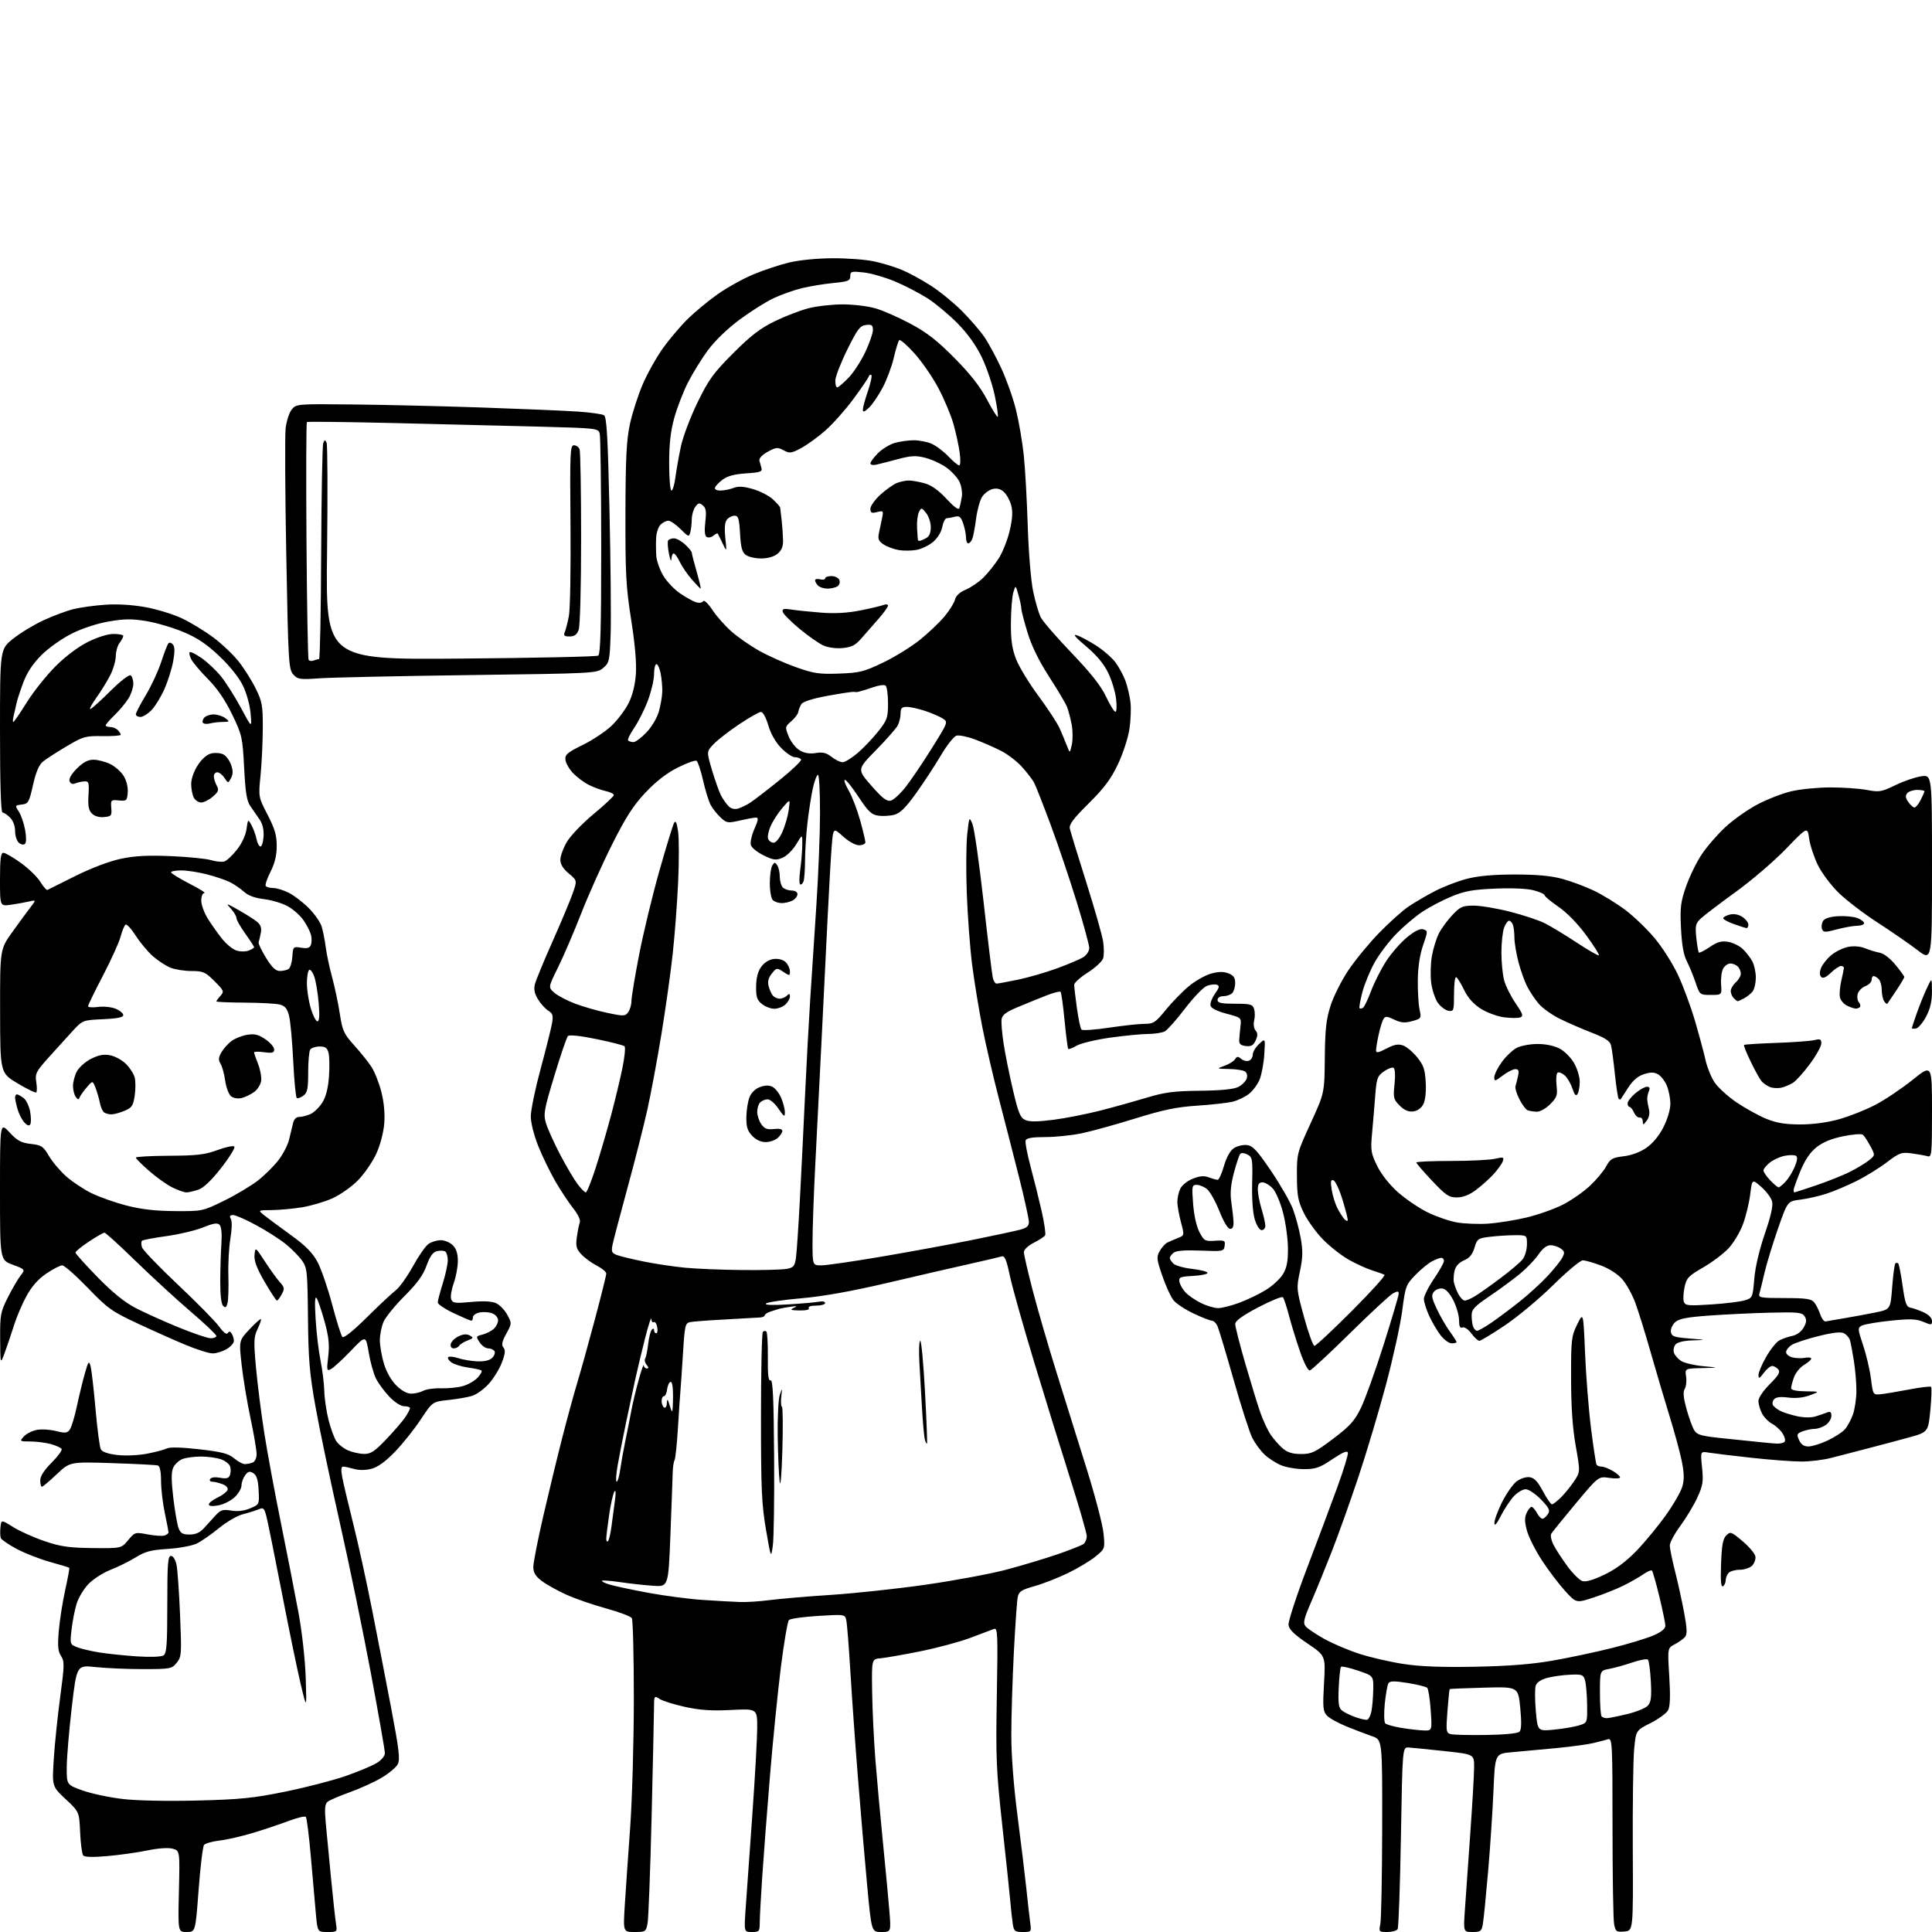 <?xml version="1.0" encoding="UTF-8" standalone="no"?>
<svg 
  version="1.1" 
  xmlns="http://www.w3.org/2000/svg" 
  xmlns:xlink="http://www.w3.org/1999/xlink" 
  xmlns:svg="http://www.w3.org/2000/svg"
  xmlns:rdf="http://www.w3.org/1999/02/22-rdf-syntax-ns#"
  xmlns:cc="http://creativecommons.org/ns#"
  xmlns:dc="http://purl.org/dc/elements/1.1/"
  viewBox="0 0 768 768"
  width="768"
  height="768"
>
<style>svg {background-color: white; }</style>"
<path stroke="none" fill="black" fill-rule="evenodd" d="M74.22,768.00C70.74,768.00 70.74,768.00 71.12,751.83C71.50,735.66 71.50,735.66 68.61,734.88C66.87,734.41 62.92,734.68 58.59,735.58C54.67,736.39 47.51,737.40 42.68,737.82C36.87,738.33 33.62,738.24 33.06,737.55C32.59,736.97 32.05,732.84 31.85,728.38C31.50,720.25 31.50,720.25 26.09,715.18C20.69,710.11 20.69,710.11 21.37,699.30C21.75,693.36 22.90,682.23 23.93,674.57C25.63,661.94 25.66,660.41 24.26,658.28C23.04,656.41 22.86,654.32 23.38,648.21C23.75,643.97 24.89,636.67 25.93,632.00C26.96,627.33 27.69,623.38 27.54,623.23C27.40,623.07 23.96,622.03 19.90,620.90C15.84,619.78 9.88,617.45 6.65,615.73C3.43,614.01 0.58,612.06 0.32,611.40C0.07,610.73 0.00,608.81 0.18,607.13C0.50,604.07 0.50,604.07 5.28,607.06C7.91,608.70 13.53,611.21 17.78,612.65C24.16,614.81 27.46,615.28 36.86,615.38C48.22,615.50 48.22,615.50 50.94,612.24C53.62,609.03 53.73,609.00 58.82,609.97C61.66,610.50 64.66,610.68 65.49,610.37C66.32,610.05 67.00,609.50 67.00,609.14C67.00,608.79 66.33,605.35 65.52,601.50C64.70,597.65 64.03,591.90 64.02,588.72C64.01,584.98 63.56,582.80 62.75,582.55C62.06,582.34 53.92,581.92 44.66,581.62C27.81,581.07 27.81,581.07 22.56,586.03C19.67,588.76 17.01,591.00 16.65,591.00C16.29,591.00 16.00,589.86 16.00,588.47C16.00,586.81 17.55,584.40 20.53,581.42C23.02,578.93 24.80,576.48 24.49,575.98C24.18,575.48 22.26,574.61 20.21,574.04C18.17,573.48 14.52,573.01 12.10,573.01C7.77,573.00 7.72,572.96 9.48,571.02C10.47,569.93 12.80,568.75 14.66,568.40C16.52,568.05 19.95,568.26 22.27,568.86C25.85,569.78 26.69,569.70 27.71,568.33C28.38,567.45 29.65,563.29 30.54,559.11C31.43,554.92 32.86,549.02 33.72,546.00C35.09,541.15 35.36,540.80 35.98,543.00C36.37,544.38 37.26,552.02 37.96,560.00C38.66,567.98 39.61,575.22 40.07,576.11C40.62,577.15 42.91,577.95 46.59,578.38C49.81,578.76 54.91,578.54 58.38,577.88C61.75,577.24 65.32,576.29 66.32,575.78C67.48,575.19 72.19,575.31 79.22,576.11C88.18,577.14 90.82,577.82 93.04,579.69C94.55,580.96 96.47,582.00 97.31,582.00C98.15,582.00 99.55,581.73 100.42,581.39C101.34,581.04 102.00,579.62 102.00,578.00C102.00,576.46 100.91,570.04 99.57,563.72C98.23,557.41 96.65,547.89 96.06,542.57C94.98,532.90 94.98,532.90 99.15,528.45C101.45,526.00 103.50,524.17 103.71,524.37C103.92,524.58 103.32,526.36 102.38,528.32C100.87,531.49 100.81,533.20 101.77,543.74C102.37,550.26 103.84,561.87 105.04,569.55C106.24,577.22 109.23,593.40 111.69,605.50C114.14,617.60 117.27,633.58 118.64,641.00C120.08,648.84 121.29,659.74 121.53,667.00C121.93,679.50 121.93,679.50 119.54,669.50C118.22,664.00 114.83,647.58 112.01,633.00C109.18,618.42 106.43,604.83 105.90,602.78C105.04,599.45 104.72,599.16 102.72,600.00C101.50,600.51 98.70,601.39 96.50,601.95C94.30,602.50 90.03,605.00 87.00,607.48C83.98,609.97 79.99,612.73 78.14,613.61C76.28,614.49 71.11,615.44 66.63,615.72C60.00,616.14 57.67,616.75 54.00,619.05C51.52,620.59 47.02,622.82 44.00,624.00C40.98,625.18 36.97,627.76 35.11,629.73C33.24,631.70 31.12,635.26 30.41,637.65C29.69,640.03 28.80,644.61 28.44,647.82C27.79,653.57 27.83,653.69 30.64,654.79C32.21,655.41 36.20,656.36 39.50,656.88C42.80,657.41 49.55,658.11 54.50,658.44C59.81,658.79 64.11,658.63 65.00,658.05C66.25,657.23 66.50,653.81 66.50,637.78C66.50,621.55 66.73,618.50 67.96,618.50C68.82,618.50 69.72,619.94 70.16,622.00C70.57,623.92 71.21,632.92 71.58,642.00C72.23,657.67 72.16,658.63 70.22,661.00C68.26,663.39 67.72,663.49 56.84,663.50C50.60,663.50 42.12,663.13 38.00,662.69C30.50,661.88 30.50,661.88 28.53,678.69C27.45,687.93 26.55,698.64 26.53,702.49C26.50,709.48 26.50,709.48 32.84,711.74C36.32,712.98 43.46,714.51 48.69,715.12C54.37,715.79 66.34,716.04 78.36,715.74C95.61,715.31 100.65,714.80 113.50,712.18C121.75,710.50 132.55,707.70 137.50,705.96C142.45,704.23 147.96,701.91 149.75,700.82C151.64,699.67 153.00,698.02 153.00,696.87C153.00,695.79 150.50,681.54 147.45,665.20C144.40,648.87 138.81,621.77 135.02,605.00C131.24,588.23 126.89,567.52 125.38,559.00C123.06,546.01 122.58,540.31 122.42,523.81C122.24,505.41 122.08,503.92 120.06,501.09C118.87,499.42 116.01,496.51 113.70,494.62C111.39,492.73 106.12,489.35 102.00,487.11C97.88,484.86 93.69,483.02 92.70,483.01C91.36,483.00 91.12,483.40 91.78,484.56C92.29,485.48 92.21,488.69 91.59,492.31C91.01,495.72 90.64,502.32 90.78,507.00C90.92,511.68 90.77,516.58 90.46,517.89C90.02,519.75 89.62,520.02 88.69,519.10C87.94,518.34 87.52,514.67 87.55,509.20C87.58,504.42 87.78,497.69 88.01,494.26C88.27,490.35 88.00,487.60 87.27,486.87C86.40,486.00 84.79,486.26 80.68,487.93C77.69,489.14 71.15,490.69 66.15,491.38C61.14,492.06 56.77,492.90 56.43,493.24C56.09,493.57 56.10,494.74 56.44,495.82C56.79,496.91 63.20,503.58 70.69,510.65C78.19,517.72 85.56,525.20 87.08,527.29C88.83,529.69 90.09,530.66 90.54,529.93C91.05,529.10 91.49,529.16 92.11,530.14C92.58,530.89 92.98,532.19 92.98,533.03C92.99,533.88 91.69,535.34 90.10,536.28C88.50,537.23 86.00,538.00 84.54,538.00C83.08,538.00 78.20,536.46 73.69,534.58C69.19,532.70 60.55,528.84 54.50,526.01C44.42,521.30 42.78,520.12 34.88,511.93C30.14,507.02 25.57,503.00 24.74,503.00C23.91,503.00 21.07,504.46 18.43,506.25C15.21,508.44 12.64,511.33 10.57,515.11C8.88,518.19 6.66,523.36 5.64,526.61C4.62,529.85 2.96,534.75 1.96,537.50C0.13,542.50 0.13,542.50 0.06,532.22C0.00,522.63 0.21,521.53 3.13,515.72C4.86,512.30 7.13,508.40 8.18,507.06C10.08,504.62 10.08,504.62 5.04,502.74C0.00,500.86 0.00,500.86 0.00,473.47C0.00,446.08 0.00,446.08 3.79,450.14C6.90,453.48 8.41,454.29 12.27,454.73C16.52,455.21 17.19,455.66 19.46,459.53C20.84,461.88 23.96,465.55 26.39,467.69C28.82,469.83 33.33,472.82 36.42,474.33C39.50,475.84 45.73,478.04 50.26,479.21C56.10,480.73 61.70,481.37 69.50,481.43C80.44,481.50 80.55,481.48 89.00,477.34C93.67,475.05 99.73,471.44 102.46,469.33C105.18,467.21 108.88,463.56 110.68,461.20C112.48,458.84 114.36,455.25 114.87,453.21C115.38,451.17 116.08,448.26 116.42,446.75C116.83,444.91 117.68,444.00 118.97,444.00C120.04,444.00 122.06,443.47 123.48,442.83C124.89,442.18 127.00,440.12 128.16,438.23C129.57,435.97 130.45,432.50 130.77,427.99C131.04,424.23 130.97,420.00 130.61,418.58C130.10,416.54 129.35,416.00 127.04,416.00C125.43,416.00 123.75,416.56 123.31,417.25C122.86,417.94 122.50,422.02 122.50,426.33C122.50,432.86 122.19,434.39 120.60,435.55C119.56,436.31 118.38,436.73 117.98,436.49C117.58,436.24 116.94,429.62 116.56,421.77C116.18,413.92 115.43,405.82 114.90,403.76C114.16,400.91 113.28,399.85 111.21,399.32C109.72,398.93 103.44,398.59 97.25,398.56C91.06,398.53 86.00,398.31 86.00,398.08C86.00,397.85 86.74,396.84 87.64,395.85C89.17,394.15 89.03,393.79 85.25,390.02C81.60,386.37 80.76,386.00 76.09,386.00C73.25,386.00 69.45,385.38 67.65,384.63C65.84,383.87 62.74,381.83 60.76,380.10C58.79,378.36 55.74,374.71 53.98,371.98C52.23,369.24 50.40,367.25 49.93,367.55C49.45,367.84 48.56,369.98 47.95,372.29C47.34,374.61 44.18,381.60 40.92,387.83C37.66,394.07 35.00,399.54 35.00,399.99C35.00,400.44 36.79,400.57 38.98,400.28C41.18,399.98 44.31,400.30 45.98,400.99C47.64,401.68 49.00,402.82 49.00,403.52C49.00,404.41 46.60,404.90 40.92,405.16C32.85,405.52 32.85,405.52 28.67,410.06C26.38,412.55 22.10,417.27 19.17,420.54C14.33,425.96 13.90,426.83 14.41,430.10C14.72,432.07 14.73,433.94 14.43,434.24C14.13,434.54 10.77,432.92 6.97,430.64C0.07,426.50 0.07,426.50 0.04,401.91C0.00,377.31 0.00,377.31 4.96,370.41C7.69,366.61 10.93,362.19 12.16,360.60C14.39,357.69 14.39,357.69 11.45,358.38C9.83,358.75 6.59,359.33 4.25,359.66C0.00,360.26 0.00,360.26 0.00,349.63C0.00,341.42 0.30,339.00 1.34,339.00C2.07,339.00 5.18,340.80 8.25,342.99C11.32,345.19 14.82,348.59 16.03,350.54C17.23,352.49 18.51,353.94 18.86,353.76C19.21,353.58 24.22,351.08 30.00,348.20C36.29,345.07 43.51,342.34 48.00,341.39C53.59,340.20 58.69,339.94 68.00,340.33C74.88,340.63 82.06,341.34 83.98,341.93C85.89,342.51 88.23,342.74 89.19,342.44C90.14,342.14 92.38,340.05 94.16,337.80C96.11,335.34 97.64,332.06 97.99,329.60C98.57,325.50 98.57,325.50 99.96,328.00C100.72,329.38 101.63,331.85 101.96,333.50C102.30,335.15 103.01,336.50 103.54,336.50C104.07,336.50 104.62,334.70 104.77,332.50C104.94,329.95 104.40,327.55 103.27,325.88C102.30,324.43 100.65,322.05 99.61,320.58C98.10,318.46 97.58,315.33 97.05,305.21C96.41,293.00 96.22,292.17 92.28,284.00C89.53,278.31 86.37,273.68 82.73,270.00C79.74,266.98 76.74,263.45 76.07,262.16C75.39,260.88 75.09,259.58 75.40,259.27C75.71,258.96 77.82,259.99 80.08,261.56C82.35,263.13 85.81,266.37 87.77,268.77C89.73,271.16 93.31,276.80 95.73,281.31C100.13,289.50 100.13,289.50 99.62,283.63C99.33,280.26 98.02,275.52 96.53,272.48C94.96,269.26 91.27,264.67 87.12,260.75C82.04,255.96 78.36,253.50 72.80,251.19C68.68,249.47 62.09,247.54 58.17,246.89C52.50,245.95 49.44,245.98 43.29,247.04C38.63,247.83 32.76,249.76 28.52,251.87C24.58,253.84 19.29,257.60 16.45,260.44C12.97,263.94 10.72,267.35 9.19,271.50C7.96,274.80 6.79,278.40 6.58,279.50C6.36,280.60 5.87,282.74 5.49,284.25C5.10,285.76 5.01,287.00 5.29,287.00C5.57,287.00 7.96,283.51 10.62,279.25C13.27,274.99 18.39,268.55 22.00,264.94C26.01,260.92 31.03,257.14 34.93,255.19C38.79,253.27 42.84,252.00 45.16,252.00C47.27,252.00 49.00,252.36 49.00,252.81C49.00,253.25 48.34,254.49 47.53,255.56C46.72,256.63 46.05,258.98 46.03,260.79C46.01,262.60 45.05,265.97 43.88,268.29C42.71,270.61 40.21,274.69 38.30,277.36C36.40,280.03 35.35,282.05 35.95,281.85C36.56,281.65 40.16,278.40 43.94,274.63C47.74,270.85 51.31,268.08 51.91,268.45C52.51,268.82 53.00,270.33 53.00,271.81C52.99,273.29 52.14,275.89 51.10,277.60C50.06,279.30 47.59,282.27 45.61,284.20C43.62,286.13 42.00,287.99 42.00,288.35C42.00,288.71 42.81,289.00 43.80,289.00C44.79,289.00 46.14,289.54 46.80,290.20C47.46,290.86 48.00,291.70 48.00,292.07C48.00,292.44 44.74,292.69 40.75,292.62C33.93,292.51 33.08,292.75 26.45,296.68C22.58,298.97 18.37,301.69 17.11,302.71C15.51,304.01 14.31,306.81 13.13,312.03C11.56,318.97 11.24,319.52 8.65,319.82C5.94,320.14 5.91,320.21 7.47,322.59C8.35,323.93 9.47,327.16 9.96,329.77C10.48,332.52 10.49,334.88 9.97,335.41C9.44,335.95 8.46,335.80 7.54,335.04C6.69,334.33 6.00,332.24 6.00,330.38C6.00,328.33 5.21,326.21 4.00,325.00C2.90,323.90 1.55,323.00 1.00,323.00C0.35,323.00 0.00,311.51 0.00,290.52C0.00,258.05 0.00,258.05 5.25,253.87C8.14,251.57 13.65,248.24 17.50,246.48C21.35,244.72 26.68,242.74 29.35,242.10C32.01,241.45 37.64,240.68 41.85,240.39C46.64,240.05 52.60,240.41 57.79,241.35C62.36,242.18 68.88,244.17 72.29,245.79C75.71,247.40 81.29,250.79 84.69,253.31C88.10,255.84 92.67,260.18 94.86,262.95C97.05,265.72 100.12,270.57 101.67,273.74C104.22,278.92 104.50,280.51 104.46,289.50C104.44,295.00 104.04,303.40 103.57,308.16C102.72,316.82 102.72,316.82 106.36,323.86C109.22,329.40 110.00,332.04 110.00,336.28C110.00,340.01 109.25,343.15 107.55,346.50C106.20,349.17 105.33,351.72 105.61,352.17C105.89,352.63 107.23,353.00 108.60,353.00C109.96,353.00 112.77,353.86 114.84,354.92C116.91,355.97 120.47,358.70 122.74,360.98C125.02,363.26 127.32,366.56 127.86,368.31C128.40,370.06 129.13,373.75 129.48,376.50C129.83,379.25 130.98,384.65 132.03,388.50C133.08,392.35 134.45,398.87 135.08,402.98C136.11,409.73 136.67,410.95 140.75,415.48C143.24,418.24 146.33,422.07 147.60,424.00C148.88,425.93 150.67,430.42 151.58,433.99C152.65,438.18 153.06,442.64 152.74,446.62C152.45,450.24 151.14,455.20 149.57,458.64C148.10,461.86 144.84,466.60 142.31,469.18C139.79,471.75 135.20,474.98 132.11,476.37C129.02,477.75 123.58,479.35 120.00,479.93C116.42,480.51 111.03,481.00 108.00,481.03C102.50,481.07 102.50,481.07 105.00,483.08C106.38,484.18 111.10,487.68 115.50,490.86C121.42,495.13 124.19,497.91 126.17,501.57C127.64,504.28 130.27,511.90 132.02,518.50C133.77,525.10 135.60,530.93 136.10,531.45C136.66,532.04 140.34,529.11 145.75,523.75C150.56,518.98 155.75,514.13 157.27,512.95C158.80,511.78 161.88,507.48 164.12,503.40C166.36,499.32 169.15,495.31 170.32,494.49C171.49,493.67 173.69,493.00 175.22,493.00C176.75,493.00 178.90,493.90 180.00,495.00C181.37,496.37 182.00,498.34 182.00,501.25C182.01,503.59 181.26,507.58 180.35,510.13C179.44,512.67 178.99,515.54 179.36,516.49C179.94,518.02 180.93,518.15 187.32,517.55C192.19,517.09 195.47,517.26 197.21,518.05C198.64,518.70 200.64,520.78 201.66,522.66C203.48,526.04 203.47,526.14 201.25,530.19C199.53,533.33 199.27,534.62 200.13,535.66C200.99,536.69 200.83,538.16 199.49,541.66C198.52,544.22 196.18,548.01 194.29,550.10C192.41,552.18 189.44,554.33 187.68,554.88C185.93,555.42 181.67,556.16 178.20,556.53C171.91,557.21 171.91,557.21 167.31,564.18C164.78,568.02 160.19,573.78 157.11,576.99C153.35,580.91 150.26,583.16 147.73,583.84C145.34,584.48 142.78,584.51 140.74,583.92C138.96,583.42 137.01,583.00 136.39,583.00C135.60,583.00 135.50,584.29 136.05,587.25C136.49,589.59 138.43,597.80 140.36,605.50C142.30,613.20 145.66,628.50 147.83,639.50C150.01,650.50 153.48,668.40 155.55,679.28C158.67,695.71 159.10,699.45 158.09,701.34C157.42,702.59 154.54,705.00 151.69,706.69C148.83,708.38 143.14,710.97 139.03,712.44C134.93,713.91 130.95,715.62 130.20,716.25C129.16,717.11 128.99,719.08 129.47,724.44C129.82,728.32 130.77,738.25 131.58,746.50C132.38,754.75 133.28,762.96 133.57,764.75C134.08,767.95 134.03,768.00 130.16,768.00C126.23,768.00 126.23,768.00 125.56,760.75C125.19,756.76 124.30,746.62 123.58,738.21C122.85,729.81 121.95,722.62 121.57,722.23C121.19,721.85 118.09,722.59 114.69,723.88C111.28,725.16 104.90,727.30 100.50,728.63C96.10,729.95 90.14,731.31 87.26,731.65C84.38,731.99 81.61,732.77 81.11,733.39C80.61,734.00 79.64,742.04 78.95,751.25C77.70,768.00 77.70,768.00 74.22,768.00zM252.24,768.00C247.70,768.00 247.70,768.00 248.37,757.25C248.74,751.34 249.70,737.50 250.50,726.50C251.29,715.50 251.95,692.55 251.96,675.50C251.96,658.45 251.61,643.93 251.16,643.23C250.72,642.53 246.11,640.80 240.93,639.37C235.74,637.95 228.61,635.48 225.07,633.88C221.53,632.27 217.14,629.82 215.32,628.43C212.85,626.55 212.00,625.12 212.00,622.87C212.00,621.20 213.78,612.11 215.96,602.67C218.14,593.23 221.54,579.20 223.51,571.50C225.48,563.80 228.19,553.90 229.52,549.50C230.85,545.10 233.98,533.85 236.47,524.50C238.96,515.15 241.00,506.95 241.00,506.27C241.00,505.59 239.31,504.18 237.25,503.12C235.19,502.06 232.42,500.04 231.11,498.63C229.09,496.47 228.81,495.40 229.31,491.74C229.64,489.36 230.17,486.73 230.49,485.89C230.83,485.01 229.75,482.71 227.94,480.43C226.22,478.27 223.05,473.50 220.90,469.83C218.76,466.15 215.65,459.78 214.00,455.66C212.25,451.29 211.00,446.33 211.00,443.75C211.00,441.32 212.75,432.85 214.90,424.92C217.04,416.99 219.08,408.83 219.44,406.78C219.97,403.68 219.73,402.85 217.98,401.78C216.83,401.08 215.00,399.07 213.91,397.32C212.51,395.07 212.13,393.32 212.61,391.32C212.99,389.77 216.10,382.20 219.53,374.50C222.96,366.80 226.59,358.14 227.61,355.26C229.46,350.03 229.46,350.03 226.10,347.23C223.84,345.34 222.75,343.56 222.75,341.77C222.75,340.30 223.92,337.10 225.35,334.66C226.79,332.21 231.57,327.23 235.98,323.58C240.39,319.93 244.00,316.54 244.00,316.05C244.00,315.56 242.54,314.84 240.75,314.46C238.96,314.07 235.93,312.95 234.00,311.97C232.07,310.99 229.28,308.89 227.78,307.32C226.28,305.74 224.93,303.37 224.78,302.04C224.54,299.96 225.48,299.16 231.75,296.07C235.74,294.11 240.92,290.63 243.28,288.34C245.63,286.05 248.62,282.05 249.92,279.44C251.42,276.44 252.46,272.24 252.77,267.98C253.08,263.61 252.43,256.07 250.90,246.38C248.84,233.31 248.57,228.16 248.62,204.00C248.68,181.83 249.03,174.95 250.42,168.50C251.38,164.10 253.67,156.99 255.52,152.71C257.37,148.42 260.95,142.02 263.48,138.48C266.01,134.94 270.42,129.72 273.29,126.89C276.15,124.05 281.56,119.57 285.31,116.94C289.05,114.30 295.43,110.76 299.48,109.07C303.53,107.39 309.92,105.26 313.67,104.36C317.68,103.39 324.83,102.68 331.00,102.66C336.77,102.63 344.20,103.19 347.50,103.91C350.80,104.62 355.75,106.14 358.50,107.28C361.25,108.42 366.43,111.23 370.00,113.53C373.57,115.83 379.14,120.36 382.36,123.60C385.59,126.85 389.57,131.45 391.21,133.83C392.86,136.21 395.91,141.83 398.00,146.33C400.09,150.82 402.74,158.32 403.89,163.00C405.04,167.68 406.43,175.78 406.97,181.00C407.52,186.22 408.22,198.82 408.54,209.00C408.87,219.41 409.80,230.78 410.68,235.00C411.53,239.12 412.91,243.82 413.73,245.43C414.56,247.04 420.09,253.42 426.01,259.60C433.61,267.53 437.62,272.61 439.64,276.87C441.21,280.19 442.90,282.92 443.39,282.95C443.88,282.98 444.00,280.66 443.66,277.81C443.33,274.96 441.89,270.25 440.47,267.35C438.75,263.83 435.84,260.37 431.70,256.90C427.56,253.44 426.33,251.97 428.00,252.50C429.38,252.93 432.81,254.75 435.63,256.55C438.45,258.35 441.90,261.33 443.30,263.16C444.69,265.00 446.51,268.30 447.33,270.50C448.15,272.70 449.07,276.58 449.38,279.13C449.68,281.67 449.47,286.62 448.91,290.13C448.35,293.63 446.28,299.88 444.31,304.00C441.57,309.73 438.84,313.36 432.77,319.37C426.69,325.39 424.92,327.75 425.27,329.37C425.52,330.54 428.45,340.12 431.79,350.66C435.12,361.19 438.15,371.83 438.52,374.31C438.89,376.78 438.89,379.78 438.51,380.97C438.13,382.16 435.39,384.70 432.41,386.60C429.43,388.50 427.00,390.69 427.00,391.46C427.00,392.23 427.48,396.38 428.08,400.68C428.67,404.98 429.49,408.85 429.90,409.28C430.32,409.70 435.23,409.37 440.82,408.53C446.41,407.69 452.77,407.00 454.94,407.00C458.53,407.00 459.31,406.49 463.44,401.41C465.94,398.34 470.07,394.11 472.61,392.01C475.15,389.91 479.09,387.67 481.38,387.03C484.33,386.21 486.32,386.17 488.27,386.91C490.35,387.70 491.00,388.62 491.00,390.78C491.00,392.33 490.46,394.14 489.80,394.80C489.14,395.46 487.57,396.00 486.30,396.00C484.92,396.00 484.00,396.60 484.00,397.50C484.00,398.69 485.44,399.00 490.93,399.00C497.07,399.00 497.94,399.24 498.52,401.07C498.88,402.21 498.90,404.28 498.55,405.67C498.19,407.09 498.43,408.82 499.10,409.63C500.01,410.72 500.02,411.66 499.14,413.60C498.24,415.56 497.37,416.06 495.24,415.82C493.23,415.58 492.53,414.97 492.60,413.50C492.66,412.40 492.88,409.93 493.10,408.02C493.50,404.54 493.50,404.54 487.50,402.94C483.56,401.88 481.39,400.76 481.18,399.67C481.00,398.76 481.82,396.66 483.00,395.00C484.71,392.59 484.86,391.88 483.74,391.46C482.97,391.16 481.18,391.36 479.76,391.90C478.34,392.44 474.43,396.50 471.06,400.92C467.69,405.34 464.08,409.42 463.04,409.98C461.99,410.54 458.96,411.01 456.32,411.02C453.67,411.03 446.86,411.70 441.18,412.50C435.50,413.31 429.55,414.74 427.96,415.68C426.37,416.62 424.87,417.19 424.64,416.95C424.41,416.70 423.76,411.62 423.18,405.65C422.61,399.69 421.89,394.56 421.59,394.26C421.29,393.95 418.67,394.65 415.77,395.79C412.87,396.94 407.80,399.00 404.50,400.38C399.96,402.27 398.41,403.44 398.15,405.17C397.96,406.43 398.32,410.85 398.97,414.98C399.61,419.12 401.27,427.37 402.67,433.32C404.80,442.41 405.58,444.31 407.55,445.21C409.23,445.97 412.42,445.95 418.72,445.14C423.58,444.52 432.04,442.85 437.52,441.44C443.01,440.03 451.32,437.71 456.00,436.30C463.00,434.18 466.71,433.70 477.00,433.59C485.39,433.50 490.40,433.00 492.23,432.08C493.73,431.32 495.24,429.81 495.59,428.72C495.96,427.55 495.66,426.40 494.86,425.89C494.11,425.42 491.25,424.99 488.50,424.94C483.50,424.85 483.50,424.85 486.80,423.65C488.61,422.99 490.49,421.82 490.97,421.04C491.69,419.88 492.12,419.86 493.41,420.93C494.27,421.64 495.66,421.96 496.49,421.64C497.32,421.32 498.00,420.23 498.00,419.21C498.00,418.18 499.12,416.29 500.50,415.00C503.00,412.65 503.00,412.65 502.57,419.19C502.34,422.78 501.49,427.28 500.69,429.19C499.90,431.10 498.00,433.64 496.49,434.83C494.98,436.02 492.11,437.40 490.12,437.91C488.13,438.41 481.78,439.13 476.02,439.51C467.75,440.05 462.54,441.12 451.39,444.58C443.61,447.00 434.01,449.66 430.06,450.49C426.10,451.32 419.57,452.00 415.54,452.00C410.47,452.00 408.06,452.40 407.72,453.29C407.44,454.01 408.30,458.62 409.62,463.54C410.95,468.47 412.93,476.46 414.04,481.31C415.14,486.16 415.78,490.55 415.45,491.07C415.13,491.60 413.09,492.93 410.93,494.03C408.63,495.21 407.00,496.76 407.01,497.77C407.01,498.72 408.59,505.56 410.52,512.98C412.45,520.39 416.70,535.02 419.96,545.48C423.23,555.94 428.64,573.27 432.00,584.00C435.35,594.73 438.36,606.23 438.68,609.57C439.25,615.63 439.24,615.65 435.55,618.70C433.51,620.38 428.61,623.33 424.66,625.26C420.71,627.18 414.70,629.54 411.30,630.50C406.03,631.97 405.03,632.63 404.56,634.87C404.26,636.32 403.56,646.27 403.01,657.00C402.47,667.73 402.01,682.39 402.01,689.59C402.00,697.72 402.93,709.84 404.45,721.59C405.80,731.99 407.37,745.00 407.96,750.50C408.54,756.00 409.24,762.19 409.52,764.25C410.02,767.96 409.99,768.00 406.56,768.00C403.41,768.00 403.04,767.70 402.59,764.75C402.32,762.96 401.86,758.80 401.58,755.50C401.29,752.20 399.87,738.70 398.41,725.50C396.02,703.71 395.82,698.98 396.25,674.19C396.69,649.32 396.59,646.95 395.12,647.53C394.23,647.89 389.96,649.50 385.63,651.11C381.31,652.72 372.31,655.13 365.63,656.46C358.96,657.80 351.93,659.03 350.00,659.20C346.50,659.50 346.50,659.50 346.69,672.50C346.79,679.65 347.37,691.80 347.98,699.50C348.59,707.20 349.94,722.05 350.99,732.50C352.03,742.95 353.19,755.21 353.55,759.75C354.21,768.00 354.21,768.00 350.32,768.00C346.44,768.00 346.44,768.00 344.69,749.25C343.73,738.94 342.08,719.70 341.03,706.50C339.97,693.30 338.63,674.40 338.04,664.50C337.44,654.60 336.72,645.42 336.42,644.10C335.89,641.70 335.89,641.70 325.24,642.35C319.39,642.71 314.16,643.44 313.62,643.98C313.08,644.52 311.64,652.95 310.41,662.73C309.18,672.50 307.23,691.98 306.07,706.00C304.91,720.02 303.53,738.02 303.00,746.00C302.46,753.98 302.02,762.19 302.01,764.25C302.00,767.78 301.82,768.00 298.88,768.00C295.76,768.00 295.76,768.00 296.40,758.75C296.76,753.66 297.93,737.12 299.02,722.00C300.10,706.88 300.99,691.06 301.00,686.86C301.00,679.22 301.00,679.22 290.66,679.74C282.95,680.14 278.30,679.83 272.41,678.54C268.06,677.59 263.49,676.17 262.25,675.38C260.02,673.97 260.00,674.00 259.97,679.23C259.96,682.13 259.52,701.74 259.01,722.80C258.49,743.87 257.78,762.66 257.42,764.55C256.80,767.88 256.62,768.00 252.24,768.00zM551.47,768.00C548.14,768.00 548.07,767.91 548.71,764.75C549.07,762.96 549.40,745.77 549.44,726.55C549.50,691.59 549.50,691.59 545.50,690.20C543.30,689.44 538.73,687.69 535.34,686.33C531.95,684.96 528.39,682.98 527.43,681.93C525.92,680.25 525.77,678.61 526.32,669.09C526.94,658.18 526.94,658.18 519.72,653.29C514.46,649.73 512.42,647.73 512.21,645.93C512.04,644.57 515.33,634.47 519.52,623.48C523.70,612.49 529.15,597.95 531.62,591.16C534.09,584.38 535.98,578.22 535.81,577.47C535.59,576.52 533.73,577.31 529.65,580.05C524.62,583.45 523.04,584.00 518.37,584.00C515.38,584.00 511.26,583.30 509.22,582.45C507.17,581.59 504.22,579.68 502.66,578.20C501.10,576.71 498.93,573.77 497.84,571.66C496.76,569.55 493.42,559.20 490.43,548.66C487.43,538.12 484.55,528.49 484.01,527.25C483.48,526.01 482.47,525.00 481.77,525.00C481.07,525.00 477.76,523.70 474.42,522.12C471.07,520.54 467.47,518.14 466.42,516.79C465.36,515.44 463.38,511.09 462.02,507.12C459.76,500.54 459.67,499.68 461.02,497.30C461.83,495.87 463.18,494.36 464.00,493.96C464.82,493.55 466.70,492.74 468.17,492.16C470.85,491.11 470.85,491.11 469.44,485.81C468.66,482.89 468.02,479.28 468.01,477.80C468.01,476.31 468.51,473.97 469.14,472.60C469.78,471.19 471.94,469.44 474.11,468.57C476.93,467.44 478.65,467.30 480.54,468.02C481.97,468.56 483.54,469.00 484.04,469.00C484.54,469.00 485.67,466.51 486.55,463.47C487.57,459.96 489.02,457.38 490.51,456.40C491.81,455.55 494.14,455.00 495.69,455.18C498.00,455.44 499.71,457.28 505.26,465.47C508.98,470.95 512.90,477.78 513.97,480.66C515.05,483.53 516.44,488.72 517.06,492.19C517.96,497.24 517.90,499.87 516.74,505.38C515.31,512.14 515.34,512.46 518.39,523.62C520.10,529.87 521.96,534.99 522.51,534.99C523.07,535.00 529.76,528.76 537.37,521.13C544.99,513.50 550.83,507.03 550.36,506.76C549.89,506.49 547.70,505.70 545.50,505.01C543.30,504.32 539.12,502.42 536.21,500.79C533.30,499.15 528.70,495.55 525.98,492.78C523.25,490.02 519.81,485.26 518.31,482.20C515.98,477.44 515.59,475.36 515.55,467.58C515.50,458.66 515.59,458.29 521.00,446.50C526.50,434.50 526.50,434.50 526.63,420.50C526.74,409.20 527.18,405.21 528.91,399.79C530.09,396.11 533.27,389.78 535.97,385.73C538.68,381.69 544.18,374.99 548.20,370.86C552.21,366.72 557.52,361.97 560.00,360.31C562.48,358.64 567.20,355.88 570.50,354.18C573.80,352.47 579.42,350.30 583.00,349.37C587.43,348.20 593.49,347.65 602.00,347.63C610.71,347.62 616.44,348.13 620.89,349.32C624.40,350.26 630.10,352.38 633.55,354.02C637.00,355.67 642.62,359.12 646.04,361.69C649.46,364.26 654.73,369.32 657.75,372.93C660.78,376.54 664.94,383.10 667.01,387.50C669.08,391.90 672.15,400.23 673.84,406.00C675.52,411.77 677.40,418.75 678.00,421.50C678.60,424.25 680.19,428.16 681.53,430.20C682.87,432.23 686.78,435.82 690.23,438.16C693.68,440.50 698.98,443.44 702.00,444.69C706.12,446.38 709.51,446.96 715.52,446.98C720.62,446.99 726.25,446.25 731.00,444.93C735.11,443.79 741.62,441.21 745.48,439.19C749.34,437.17 755.99,432.71 760.25,429.28C768.00,423.04 768.00,423.04 768.00,441.59C768.00,458.78 767.87,460.10 766.25,459.62C765.29,459.34 762.48,458.84 760.00,458.50C755.84,457.94 755.09,458.21 750.00,462.06C746.98,464.35 741.58,467.69 738.00,469.47C734.42,471.26 729.08,473.51 726.11,474.49C723.15,475.46 718.44,476.53 715.65,476.88C710.58,477.50 710.58,477.50 706.74,488.50C704.64,494.55 702.24,502.43 701.41,506.00C700.58,509.57 699.67,513.29 699.39,514.25C698.91,515.84 699.83,516.00 709.31,516.00C717.80,516.00 720.01,516.31 721.13,517.65C721.88,518.56 722.97,520.70 723.55,522.40C724.12,524.11 725.09,525.40 725.69,525.29C726.29,525.17 729.64,524.60 733.14,524.01C736.64,523.43 742.20,522.40 745.50,521.73C751.50,520.50 751.50,520.50 752.17,511.66C752.54,506.80 753.11,502.56 753.42,502.24C753.74,501.93 754.25,501.92 754.57,502.23C754.88,502.54 755.66,506.55 756.32,511.14C757.32,518.19 757.81,519.53 759.50,519.84C760.60,520.04 762.96,520.88 764.75,521.71C766.69,522.61 768.00,523.97 768.00,525.06C768.00,526.77 767.75,526.80 764.54,525.45C761.73,524.28 759.29,524.19 751.48,525.00C746.19,525.55 741.07,526.43 740.10,526.95C738.41,527.85 738.44,528.26 740.61,534.74C741.88,538.51 743.28,544.49 743.73,548.04C744.54,554.44 744.57,554.50 747.52,554.23C749.16,554.08 754.23,553.23 758.80,552.36C763.36,551.48 767.34,551.01 767.64,551.30C767.93,551.60 767.80,555.77 767.34,560.57C766.50,569.30 766.50,569.30 758.50,571.50C754.10,572.71 746.67,574.68 742.00,575.89C737.33,577.09 731.02,578.72 728.00,579.52C724.98,580.32 719.67,580.98 716.20,580.98C712.74,580.99 703.74,580.32 696.20,579.49C688.67,578.66 681.02,577.73 679.22,577.44C675.93,576.90 675.93,576.90 676.59,583.33C677.17,588.94 676.93,590.48 674.72,595.30C673.33,598.34 670.29,603.40 667.97,606.54C665.65,609.68 663.76,613.21 663.77,614.38C663.78,615.54 664.71,620.10 665.83,624.50C666.95,628.90 668.58,636.28 669.44,640.89C670.66,647.39 670.74,649.60 669.83,650.71C669.18,651.49 667.34,652.80 665.75,653.63C662.86,655.12 662.86,655.12 663.56,666.39C664.04,674.27 663.90,678.32 663.09,679.84C662.45,681.03 659.31,683.33 656.11,684.95C650.29,687.88 650.29,687.88 649.59,695.52C649.21,699.72 648.97,717.63 649.06,735.33C649.22,767.50 649.22,767.50 645.75,767.80C642.55,768.08 642.22,767.85 641.64,764.93C641.29,763.18 641.00,745.80 641.00,726.31C641.00,693.03 640.89,690.90 639.25,691.37C638.29,691.65 635.70,692.33 633.50,692.87C631.30,693.41 624.55,694.33 618.50,694.91C612.45,695.49 604.53,696.22 600.90,696.54C594.31,697.13 594.31,697.13 593.68,711.81C593.34,719.89 592.37,734.38 591.54,744.00C590.71,753.62 589.78,762.96 589.47,764.75C588.96,767.71 588.59,768.00 585.30,768.00C581.70,768.00 581.70,768.00 582.35,758.75C582.71,753.66 583.67,740.05 584.48,728.50C585.30,716.95 585.98,705.22 585.98,702.43C586.00,697.36 586.00,697.36 574.25,696.09C567.79,695.40 561.38,694.75 560.00,694.66C557.50,694.50 557.50,694.50 556.89,730.13C556.55,749.72 555.96,766.26 555.58,766.88C555.19,767.49 553.34,768.00 551.47,768.00zM590.70,689.68C598.10,689.57 603.34,689.06 604.02,688.38C604.79,687.61 604.88,684.73 604.32,678.88C603.50,670.50 603.50,670.50 590.00,670.87C582.58,671.07 576.40,671.32 576.27,671.43C576.14,671.54 575.74,675.49 575.38,680.21C574.78,688.09 574.88,688.84 576.61,689.33C577.65,689.63 583.99,689.78 590.70,689.68zM565.89,687.88C569.29,688.00 569.29,688.00 568.73,679.89C568.42,675.42 567.80,671.40 567.34,670.94C566.88,670.49 563.39,669.62 559.59,669.01C554.25,668.16 552.50,668.19 551.92,669.13C551.51,669.80 550.86,673.46 550.47,677.26C550.09,681.07 550.18,684.58 550.67,685.07C551.15,685.55 554.02,686.36 557.03,686.86C560.04,687.36 564.03,687.82 565.89,687.88zM617.86,687.55C621.51,687.18 625.96,686.43 627.75,685.86C631.00,684.84 631.00,684.84 630.90,677.67C630.85,673.73 630.48,669.38 630.08,668.00C629.42,665.70 628.94,665.52 624.15,665.72C621.28,665.84 617.17,666.42 615.02,666.99C612.53,667.67 610.88,668.79 610.46,670.11C610.10,671.25 610.13,675.79 610.52,680.19C611.23,688.21 611.23,688.21 617.86,687.55zM543.50,683.62C544.05,683.46 544.78,682.02 545.13,680.42C545.48,678.81 545.82,674.95 545.88,671.84C546.00,666.18 546.00,666.18 539.83,664.10C536.43,662.95 533.40,662.27 533.08,662.59C532.77,662.90 532.35,666.63 532.16,670.88C531.88,677.01 532.13,678.87 533.39,679.91C534.27,680.64 536.67,681.83 538.74,682.57C540.81,683.30 542.95,683.78 543.50,683.62zM638.71,683.00C639.47,683.00 643.11,682.27 646.79,681.39C650.48,680.50 654.21,678.97 655.08,677.99C656.32,676.58 656.57,674.53 656.23,668.35C656.00,664.03 655.48,660.16 655.09,659.74C654.70,659.32 651.93,659.82 648.94,660.84C645.95,661.86 641.81,663.01 639.75,663.40C636.00,664.09 636.00,664.09 636.00,672.88C636.00,677.71 636.30,681.97 636.67,682.33C637.03,682.70 637.95,683.00 638.71,683.00zM586.50,662.55C599.95,662.29 609.00,661.57 617.50,660.07C624.10,658.91 634.67,656.66 641.00,655.06C647.33,653.47 654.64,651.24 657.25,650.12C660.38,648.77 662.00,647.46 662.00,646.29C662.00,645.30 660.93,640.10 659.63,634.71C658.33,629.33 657.00,624.67 656.69,624.35C656.37,624.04 654.85,624.67 653.31,625.76C651.76,626.85 648.25,628.86 645.50,630.23C642.75,631.60 637.37,633.75 633.55,635.01C626.59,637.30 626.59,637.30 622.13,632.40C619.68,629.70 615.57,624.29 613.00,620.37C610.43,616.45 607.74,611.15 607.02,608.58C606.04,605.06 605.99,603.32 606.84,601.46C607.45,600.11 608.34,599.00 608.81,599.00C609.28,599.00 610.27,600.14 611.01,601.52C611.75,602.91 612.81,603.90 613.36,603.71C613.91,603.53 614.83,602.63 615.41,601.72C616.25,600.38 615.68,599.26 612.53,596.03C610.36,593.81 607.64,592.00 606.48,592.00C605.32,592.00 603.21,593.24 601.80,594.75C600.38,596.26 598.06,599.75 596.66,602.50C594.93,605.88 594.08,606.82 594.05,605.41C594.02,604.26 595.38,600.56 597.07,597.18C598.76,593.80 601.32,590.11 602.76,588.97C604.26,587.80 606.49,587.03 607.95,587.20C609.87,587.43 611.19,588.79 613.31,592.75C614.86,595.64 616.49,598.00 616.93,598.00C617.37,598.00 618.97,596.76 620.50,595.25C622.02,593.74 624.38,590.84 625.73,588.80C628.20,585.10 628.20,585.10 626.38,574.80C625.12,567.68 624.55,559.41 624.53,548.00C624.50,532.48 624.65,531.20 626.95,526.50C629.40,521.50 629.40,521.50 630.09,538.00C630.47,547.08 631.54,560.57 632.48,568.00C633.42,575.42 634.40,581.83 634.65,582.25C634.91,582.66 635.81,583.00 636.65,583.00C637.50,583.00 639.50,583.77 641.10,584.72C642.69,585.66 644.00,586.81 644.00,587.28C644.00,587.74 642.07,587.83 639.71,587.48C635.43,586.84 635.43,586.84 626.38,597.67C621.41,603.63 617.02,609.05 616.63,609.72C616.24,610.39 616.68,612.42 617.61,614.22C618.55,616.02 621.03,619.83 623.13,622.68C625.23,625.52 627.88,628.15 629.02,628.51C630.37,628.93 633.43,628.04 637.80,625.94C642.30,623.78 646.47,620.68 650.50,616.51C653.80,613.09 659.04,606.74 662.15,602.40C665.26,598.05 668.25,592.82 668.81,590.76C669.56,588.03 669.46,585.27 668.46,580.48C667.71,576.88 665.53,568.89 663.61,562.72C661.70,556.55 658.34,545.20 656.15,537.50C653.96,529.80 651.18,520.88 649.98,517.67C648.78,514.46 646.46,510.32 644.84,508.47C643.10,506.49 639.62,504.25 636.40,503.05C633.39,501.92 630.13,501.00 629.17,501.00C628.20,501.00 622.91,505.42 617.42,510.83C611.93,516.24 603.30,523.44 598.25,526.83C593.21,530.22 588.62,533.00 588.07,533.00C587.51,533.00 586.09,531.69 584.90,530.08C583.68,528.43 582.15,527.39 581.37,527.69C580.38,528.07 580.00,527.28 580.00,524.82C580.00,522.95 578.99,519.42 577.75,516.96C576.33,514.14 574.73,512.39 573.41,512.20C572.26,512.04 570.73,512.62 570.01,513.49C568.90,514.82 569.08,515.89 571.10,520.22C572.42,523.06 574.74,527.08 576.25,529.18C577.76,531.27 579.00,533.21 579.00,533.49C579.00,533.77 578.12,534.00 577.05,534.00C575.98,534.00 573.98,532.52 572.60,530.72C571.23,528.92 569.19,525.43 568.07,522.97C566.96,520.51 566.03,517.55 566.02,516.38C566.01,515.22 567.80,511.62 570.00,508.38C572.20,505.15 574.00,501.94 574.00,501.25C574.00,500.56 573.53,500.00 572.95,500.00C572.37,500.00 570.69,500.64 569.20,501.42C567.72,502.20 564.75,504.64 562.61,506.85C558.89,510.69 558.66,511.33 557.41,520.97C556.69,526.52 553.80,539.71 550.99,550.28C548.17,560.85 543.24,577.38 540.03,587.00C536.82,596.62 532.08,609.90 529.50,616.50C526.92,623.10 523.21,632.20 521.25,636.71C518.26,643.62 517.90,645.18 519.00,646.50C519.72,647.37 523.05,649.61 526.40,651.48C529.76,653.35 536.10,656.04 540.50,657.46C544.90,658.87 552.77,660.68 558.00,661.47C564.61,662.48 573.28,662.81 586.50,662.55zM294.21,636.83C296.80,636.92 302.20,636.57 306.21,636.04C310.22,635.52 321.15,634.59 330.50,633.98C339.85,633.37 356.73,631.55 368.00,629.94C379.27,628.32 393.54,625.67 399.70,624.05C405.86,622.43 415.09,619.66 420.20,617.91C425.32,616.16 430.06,614.28 430.75,613.74C431.44,613.20 432.00,611.80 432.00,610.63C432.00,609.46 429.07,599.27 425.49,588.00C421.91,576.73 415.44,555.80 411.11,541.50C406.77,527.20 402.43,511.78 401.46,507.23C400.04,500.55 399.39,499.06 398.10,499.46C397.22,499.74 391.55,501.07 385.50,502.42C379.45,503.76 364.81,507.14 352.97,509.92C338.41,513.33 327.23,515.33 318.47,516.09C311.33,516.71 305.05,517.65 304.50,518.18C303.86,518.79 307.09,518.91 313.50,518.51C319.00,518.17 324.51,517.68 325.75,517.42C326.99,517.17 328.00,517.42 328.00,517.98C328.00,518.54 326.40,519.00 324.44,519.00C322.32,519.00 321.13,519.40 321.50,520.00C321.88,520.61 320.44,520.97 317.81,520.93C314.34,520.87 313.89,520.68 315.50,519.92C317.08,519.18 316.82,519.08 314.24,519.45C312.45,519.71 310.43,520.08 309.74,520.27C309.06,520.46 307.49,520.96 306.25,521.38C305.01,521.79 304.00,522.46 304.00,522.85C304.00,523.25 303.21,523.64 302.25,523.71C301.29,523.79 295.10,524.14 288.50,524.49C281.90,524.84 275.54,525.31 274.37,525.55C272.39,525.95 272.19,526.83 271.51,537.74C271.11,544.21 270.65,550.98 270.49,552.78C270.33,554.58 269.87,561.33 269.48,567.78C269.08,574.23 268.48,579.95 268.13,580.50C267.78,581.05 267.46,583.30 267.40,585.50C267.35,587.70 266.94,598.79 266.50,610.15C265.69,630.80 265.69,630.80 259.59,630.37C256.24,630.14 250.40,629.50 246.61,628.94C242.83,628.39 239.53,628.13 239.30,628.37C239.06,628.61 240.36,629.27 242.18,629.85C244.01,630.43 250.90,631.90 257.50,633.13C264.10,634.36 274.00,635.65 279.50,636.01C285.00,636.37 291.62,636.74 294.21,636.83zM684.90,630.56C684.12,631.04 683.90,628.45 684.15,621.66C684.42,614.25 684.89,611.68 686.22,610.35C687.85,608.72 688.20,608.84 692.72,612.67C695.35,614.89 697.64,617.62 697.80,618.73C697.97,619.84 697.38,621.48 696.48,622.38C695.59,623.27 693.40,624.00 691.63,624.00C689.85,624.00 687.86,624.54 687.20,625.20C686.54,625.86 686.00,627.18 686.00,628.14C686.00,629.10 685.50,630.19 684.90,630.56zM307.20,614.50C306.47,619.49 306.47,619.49 304.48,608.00C302.78,598.10 302.50,591.88 302.50,563.33C302.50,545.09 302.84,529.83 303.25,529.42C303.66,529.00 304.30,528.96 304.66,529.33C305.02,529.69 305.28,534.30 305.23,539.58C305.15,546.61 305.45,549.04 306.32,548.71C307.22,548.36 307.56,555.70 307.72,578.88C307.84,595.72 307.61,611.75 307.20,614.50zM241.70,612.63C242.09,612.25 242.71,609.58 243.08,606.72C243.45,603.85 244.07,599.25 244.44,596.50C244.89,593.26 244.80,592.03 244.19,593.00C243.68,593.83 242.75,598.01 242.13,602.29C241.51,606.58 241.00,610.81 241.00,611.71C241.00,612.60 241.32,613.02 241.70,612.63zM75.37,610.00C77.80,610.00 79.47,609.24 81.15,607.38C82.44,605.93 84.53,603.65 85.79,602.29C87.73,600.21 88.65,599.93 91.91,600.48C94.43,600.91 97.01,600.61 99.42,599.60C103.10,598.06 103.10,598.06 102.80,592.38C102.58,588.20 102.02,586.42 100.69,585.60C99.25,584.72 98.59,584.89 97.44,586.44C96.65,587.51 96.00,589.34 96.00,590.50C96.00,591.67 94.76,593.78 93.25,595.19C91.74,596.60 88.81,598.06 86.75,598.42C84.35,598.85 83.00,598.71 83.00,598.03C83.00,597.45 84.56,596.23 86.46,595.32C88.36,594.41 90.15,593.06 90.44,592.30C90.75,591.48 89.96,590.55 88.42,589.97C87.02,589.44 85.20,589.00 84.38,589.00C83.55,589.00 83.18,588.51 83.56,587.91C83.95,587.26 85.56,587.07 87.50,587.43C90.00,587.90 90.92,587.66 91.41,586.38C91.76,585.47 91.79,583.92 91.48,582.94C91.17,581.97 89.52,580.68 87.81,580.08C86.10,579.49 82.55,579.00 79.92,579.00C77.28,579.00 73.97,579.44 72.55,579.98C71.14,580.52 69.48,582.06 68.87,583.39C68.05,585.18 68.06,588.37 68.88,595.36C69.50,600.60 70.44,606.03 70.98,607.44C71.76,609.50 72.62,610.00 75.37,610.00zM311.00,576.50C310.71,586.37 310.26,591.61 309.93,589.00C309.61,586.52 309.26,578.42 309.15,571.00C309.04,563.58 309.41,556.15 309.97,554.50C310.99,551.53 311.00,551.54 310.57,555.19C310.34,557.22 310.45,559.02 310.82,559.19C311.20,559.36 311.27,567.15 311.00,576.50zM245.13,589.00C245.54,589.00 246.17,586.86 246.53,584.25C246.90,581.64 247.84,576.35 248.64,572.50C249.44,568.65 250.51,563.25 251.02,560.50C251.53,557.75 252.82,552.35 253.89,548.50C254.95,544.65 255.86,542.06 255.91,542.75C255.96,543.44 256.51,544.00 257.12,544.00C257.91,544.00 257.89,543.57 257.04,542.54C256.37,541.74 256.11,540.62 256.47,540.06C256.82,539.49 257.35,536.88 257.66,534.26C257.96,531.64 258.61,529.07 259.11,528.55C259.66,527.96 260.00,528.05 260.00,528.80C260.00,529.46 260.39,530.00 260.86,530.00C261.34,530.00 261.51,528.88 261.25,527.51C260.99,526.14 260.37,525.27 259.89,525.57C259.40,525.87 258.96,525.30 258.92,524.31C258.88,523.31 257.75,526.77 256.42,532.00C255.09,537.23 253.32,544.65 252.48,548.50C251.65,552.35 250.02,560.00 248.86,565.50C247.71,571.00 246.22,578.54 245.57,582.25C244.91,585.96 244.71,589.00 245.13,589.00zM144.73,577.96C147.39,577.99 148.94,576.96 153.64,572.03C156.77,568.74 160.15,564.80 161.16,563.28C162.16,561.75 162.99,560.16 162.99,559.75C163.00,559.34 161.97,559.00 160.70,559.00C159.35,559.00 156.92,557.45 154.81,555.25C152.84,553.19 150.44,549.95 149.48,548.05C148.52,546.15 147.22,541.49 146.58,537.68C145.41,530.76 145.41,530.76 139.46,536.97C136.18,540.39 132.66,543.63 131.64,544.19C129.89,545.13 129.82,544.83 130.48,539.19C131.02,534.54 130.70,531.45 129.05,525.43C127.87,521.16 126.46,516.96 125.90,516.09C125.18,514.98 125.05,517.46 125.46,524.30C125.78,529.68 126.66,537.11 127.41,540.80C128.15,544.48 128.83,549.95 128.91,552.95C128.99,555.95 129.75,561.13 130.60,564.45C131.45,567.78 132.82,571.55 133.65,572.83C134.48,574.11 136.58,575.78 138.33,576.54C140.07,577.30 142.95,577.94 144.73,577.96zM517.19,578.00C521.37,578.00 522.74,577.35 529.90,571.96C536.61,566.90 538.41,564.90 540.97,559.71C542.64,556.29 546.71,544.98 550.01,534.58C553.30,524.17 556.00,515.04 556.00,514.29C556.00,513.19 555.57,513.16 553.75,514.13C552.51,514.79 544.84,521.90 536.70,529.92C528.56,537.94 521.35,544.62 520.69,544.78C519.99,544.94 518.36,541.81 516.79,537.28C515.31,533.00 513.34,526.58 512.40,523.00C511.47,519.42 510.38,516.14 509.99,515.69C509.60,515.25 505.18,517.05 500.16,519.69C493.79,523.05 491.03,525.05 491.02,526.33C491.01,527.33 492.78,534.31 494.96,541.83C497.14,549.35 499.82,558.10 500.92,561.29C502.02,564.47 503.90,568.52 505.09,570.29C506.29,572.05 508.45,574.51 509.88,575.75C511.79,577.38 513.78,577.99 517.19,578.00zM718.91,574.99C720.33,574.98 723.75,573.92 726.50,572.63C729.25,571.34 732.33,569.35 733.35,568.21C734.36,567.07 735.80,564.42 736.55,562.32C737.30,560.22 737.93,556.02 737.95,553.00C737.97,549.98 737.52,544.58 736.95,541.00C736.39,537.42 735.69,533.71 735.39,532.75C735.10,531.79 734.04,530.56 733.04,530.02C731.75,529.33 728.74,529.66 722.86,531.12C718.26,532.26 713.49,533.84 712.25,534.62C711.01,535.40 710.00,536.70 710.00,537.50C710.00,538.31 711.13,539.25 712.52,539.59C713.90,539.94 716.15,540.01 717.52,539.75C718.88,539.49 720.00,539.64 720.00,540.08C720.00,540.52 718.72,541.64 717.16,542.57C715.59,543.49 713.79,545.69 713.16,547.44C712.52,549.20 712.00,551.17 712.00,551.82C712.00,552.58 714.04,553.03 717.75,553.07C723.50,553.14 723.50,553.14 719.50,554.64C716.92,555.60 713.86,555.93 710.89,555.55C707.71,555.15 705.94,555.37 705.19,556.27C704.60,556.98 704.43,558.05 704.81,558.63C705.19,559.22 706.46,560.20 707.62,560.82C708.79,561.43 711.76,562.39 714.23,562.94C716.90,563.54 719.88,563.59 721.61,563.08C723.20,562.60 725.29,561.89 726.25,561.50C727.58,560.96 728.00,561.28 728.00,562.84C728.00,563.96 727.00,565.59 725.78,566.44C724.56,567.30 722.56,568.00 721.34,568.00C720.13,568.00 717.98,568.44 716.57,568.97C714.27,569.85 714.13,570.19 715.17,572.47C715.97,574.23 717.11,575.00 718.91,574.99zM368.49,573.83C368.32,574.00 367.95,573.33 367.66,572.33C367.38,571.32 366.88,566.00 366.55,560.50C366.22,555.00 365.74,546.56 365.48,541.75C365.21,536.94 365.36,533.00 365.81,533.00C366.25,533.00 367.11,542.11 367.70,553.25C368.30,564.39 368.66,573.65 368.49,573.83zM706.19,573.85C707.67,573.93 709.15,573.56 709.48,573.03C709.81,572.49 709.39,570.99 708.53,569.69C707.68,568.39 705.83,566.71 704.41,565.95C702.99,565.19 701.19,563.34 700.41,561.84C699.64,560.33 699.00,558.12 699.00,556.92C699.00,555.67 700.92,552.82 703.51,550.23C707.04,546.69 707.77,545.43 706.88,544.36C706.26,543.61 705.17,543.00 704.46,543.00C703.75,543.00 702.24,544.24 701.12,545.75C699.41,548.04 699.06,548.19 699.03,546.62C699.01,545.59 700.38,542.32 702.08,539.37C703.77,536.41 706.13,533.46 707.33,532.82C708.52,532.18 710.84,531.38 712.48,531.04C714.28,530.67 716.07,529.35 716.98,527.72C718.15,525.64 718.24,524.61 717.37,523.26C716.38,521.71 714.78,521.54 703.87,521.80C697.07,521.96 686.19,522.48 679.70,522.94C670.56,523.59 667.45,524.19 665.91,525.59C664.81,526.58 664.04,528.31 664.21,529.44C664.46,531.23 665.42,531.58 671.50,532.07C678.50,532.65 678.50,532.65 672.87,532.82C669.36,532.93 666.79,533.55 666.04,534.45C665.38,535.25 665.09,536.71 665.41,537.70C665.72,538.69 667.00,540.17 668.24,540.98C669.48,541.80 673.42,542.74 677.00,543.07C683.50,543.69 683.50,543.69 676.64,543.84C669.77,544.00 669.77,544.00 670.25,547.24C670.51,549.02 670.26,551.21 669.70,552.12C668.96,553.29 669.17,555.57 670.42,560.13C671.39,563.63 672.79,567.46 673.53,568.62C674.69,570.46 676.44,570.90 686.19,571.88C692.41,572.49 698.85,573.16 700.50,573.35C702.15,573.54 704.71,573.77 706.19,573.85zM267.22,561.00C267.37,561.00 267.52,558.29 267.54,554.99C267.56,551.28 267.17,549.11 266.54,549.32C265.97,549.50 265.36,550.86 265.18,552.33C265.01,553.80 264.45,555.00 263.93,555.00C263.42,555.00 263.00,555.87 263.00,556.94C263.00,558.01 263.45,559.16 264.00,559.50C264.55,559.84 265.04,559.08 265.08,557.81C265.13,556.41 265.35,556.09 265.66,557.00C265.93,557.83 266.33,559.06 266.55,559.75C266.76,560.44 267.06,561.00 267.22,561.00zM163.47,554.00C164.93,554.00 167.10,553.48 168.28,552.85C169.46,552.22 172.62,551.78 175.28,551.87C177.95,551.96 181.82,551.59 183.88,551.03C185.94,550.48 188.65,548.94 189.89,547.62C191.13,546.29 191.78,545.00 191.33,544.73C190.87,544.47 188.42,543.95 185.89,543.59C183.35,543.22 180.42,542.30 179.39,541.54C178.35,540.78 177.81,539.86 178.18,539.48C178.56,539.11 180.36,539.29 182.19,539.90C184.02,540.50 187.45,541.07 189.81,541.16C192.56,541.27 194.66,540.77 195.67,539.76C196.53,538.90 196.93,537.70 196.56,537.10C196.19,536.49 195.06,536.00 194.06,536.00C193.05,536.00 191.52,534.92 190.66,533.60C189.14,531.29 189.18,531.17 191.79,530.52C193.28,530.15 195.29,529.13 196.25,528.27C197.21,527.40 198.00,525.85 198.00,524.82C198.00,523.79 196.97,522.56 195.70,522.08C194.43,521.59 192.18,521.43 190.70,521.72C189.21,522.00 188.00,522.86 188.00,523.62C188.00,524.38 187.71,525.00 187.35,525.00C186.99,525.00 183.84,523.65 180.35,522.00C176.86,520.35 174.01,518.44 174.01,517.75C174.02,517.06 174.92,513.65 176.01,510.16C177.11,506.67 178.00,502.54 178.00,500.97C178.00,499.40 177.52,497.82 176.94,497.46C176.36,497.11 174.88,497.06 173.65,497.37C172.06,497.77 170.88,499.44 169.55,503.13C168.18,506.93 165.81,510.20 160.76,515.24C156.95,519.04 153.20,523.68 152.42,525.54C151.64,527.41 151.00,530.67 151.00,532.79C151.00,534.90 151.72,539.06 152.60,542.02C153.57,545.29 155.49,548.69 157.50,550.70C159.58,552.78 161.78,554.00 163.47,554.00zM180.37,536.00C179.47,536.00 178.99,535.29 179.19,534.26C179.37,533.30 180.75,531.93 182.26,531.21C184.14,530.30 185.54,530.20 186.75,530.88C188.31,531.75 188.22,531.97 185.85,532.87C184.39,533.42 182.90,534.35 182.54,534.94C182.18,535.52 181.20,536.00 180.37,536.00zM83.75,531.98C84.99,531.99 86.00,531.57 86.00,531.05C86.00,530.53 81.39,526.16 75.75,521.34C70.11,516.51 60.29,507.48 53.92,501.28C47.55,495.08 41.97,490.00 41.52,490.00C41.07,490.00 38.30,491.60 35.35,493.55C32.41,495.51 30.00,497.47 30.00,497.91C30.00,498.35 33.94,502.74 38.75,507.66C44.73,513.79 49.52,517.67 53.89,519.94C57.40,521.77 65.05,525.22 70.89,527.61C76.73,530.00 82.51,531.97 83.75,531.98zM587.18,529.00C587.71,529.00 590.25,527.56 592.82,525.81C595.39,524.06 600.42,520.29 604.00,517.45C607.58,514.61 612.58,510.05 615.11,507.33C617.65,504.61 620.30,501.31 620.99,500.02C622.08,497.99 622.00,497.47 620.44,496.33C619.44,495.60 617.59,495.00 616.34,495.00C614.85,495.00 613.23,496.25 611.60,498.64C610.24,500.64 606.96,504.07 604.31,506.27C601.67,508.46 596.24,512.46 592.25,515.16C586.06,519.35 585.00,520.48 585.00,522.95C585.00,524.54 585.27,526.55 585.61,527.42C585.94,528.29 586.65,529.00 587.18,529.00zM484.21,520.00C485.70,520.00 489.53,519.03 492.71,517.84C495.90,516.65 500.62,514.37 503.20,512.78C505.79,511.19 508.83,508.40 509.95,506.57C511.50,504.07 512.00,501.59 511.98,496.38C511.97,492.60 511.11,486.19 510.05,482.14C508.99,478.03 507.15,473.72 505.90,472.39C504.66,471.08 502.83,470.00 501.83,470.00C500.49,470.00 500.00,470.76 500.00,472.84C500.00,474.40 500.67,477.89 501.49,480.59C502.31,483.29 502.98,486.29 502.99,487.25C503.00,488.21 502.34,489.00 501.54,489.00C500.69,489.00 499.54,487.22 498.79,484.75C498.01,482.17 497.60,476.48 497.75,470.28C497.98,460.79 497.85,459.99 495.89,458.94C494.73,458.32 493.44,458.19 493.03,458.66C492.61,459.12 491.47,462.52 490.50,466.20C489.25,470.92 488.94,474.33 489.45,477.70C489.84,480.34 490.24,483.85 490.33,485.50C490.45,487.56 490.04,488.50 489.02,488.50C488.11,488.50 486.45,485.77 484.75,481.50C483.22,477.65 481.02,473.71 479.87,472.75C478.72,471.79 476.86,471.00 475.74,471.00C473.83,471.00 473.74,471.44 474.28,478.55C474.63,483.11 475.62,487.56 476.80,489.80C478.63,493.26 479.02,493.48 482.95,493.22C486.81,492.97 487.12,493.13 486.82,495.22C486.51,497.44 486.24,497.49 477.24,497.13C470.87,496.88 467.52,497.15 466.49,498.01C465.67,498.69 465.00,499.61 465.00,500.05C465.00,500.49 465.65,501.50 466.43,502.29C467.22,503.08 470.60,504.04 473.93,504.41C477.27,504.79 480.00,505.50 480.00,506.00C480.00,506.49 477.41,507.04 474.25,507.20C469.13,507.47 468.54,507.72 468.84,509.50C469.02,510.60 470.10,512.50 471.23,513.72C472.36,514.93 475.13,516.85 477.39,517.97C479.65,519.08 482.72,520.00 484.21,520.00zM680.26,518.54C685.89,518.17 691.90,517.43 693.61,516.90C696.64,515.96 696.73,515.76 697.36,508.32C697.75,503.66 699.38,496.72 701.54,490.45C703.91,483.58 704.87,479.33 704.44,477.60C704.08,476.18 702.15,473.58 700.14,471.82C696.50,468.62 696.50,468.62 695.73,474.83C695.30,478.25 694.00,483.60 692.83,486.72C691.67,489.84 689.09,494.12 687.11,496.24C685.12,498.37 680.58,501.79 677.00,503.85C671.14,507.24 670.41,508.01 669.62,511.74C669.14,514.02 669.03,516.63 669.38,517.55C669.94,519.02 671.24,519.13 680.26,518.54zM110.08,516.99C109.76,516.98 107.56,513.62 105.18,509.52C102.03,504.07 100.95,501.21 101.18,498.85C101.50,495.64 101.50,495.64 105.38,501.57C107.51,504.83 110.17,508.51 111.30,509.75C113.11,511.74 113.19,512.28 112.00,514.50C111.26,515.87 110.40,516.99 110.08,516.99zM582.28,517.00C582.95,516.99 584.85,516.17 586.50,515.15C588.15,514.14 592.65,510.95 596.50,508.06C600.35,505.17 604.28,501.84 605.23,500.65C606.18,499.47 606.97,496.81 606.98,494.75C607.00,491.00 607.00,491.00 602.25,491.01C599.64,491.01 595.19,491.29 592.37,491.63C587.49,492.22 587.19,492.43 586.12,496.01C585.31,498.70 584.14,500.11 581.98,501.01C580.13,501.77 578.71,503.26 578.28,504.88C577.90,506.32 577.73,508.40 577.90,509.50C578.07,510.60 578.85,512.74 579.63,514.25C580.41,515.76 581.60,517.00 582.28,517.00zM295.12,504.86C303.17,504.94 311.14,504.72 312.83,504.38C315.55,503.84 315.97,503.29 316.45,499.63C316.74,497.36 317.42,487.18 317.96,477.00C318.50,466.82 319.42,448.15 320.01,435.50C320.60,422.85 321.54,405.52 322.09,397.00C322.64,388.48 323.73,371.82 324.51,360.00C325.30,348.18 325.96,331.64 325.97,323.25C325.99,314.86 325.62,308.00 325.16,308.00C324.70,308.00 323.79,310.36 323.14,313.25C322.50,316.14 321.53,322.32 320.99,327.00C320.45,331.68 320.01,338.50 320.01,342.17C320.00,345.84 319.73,349.55 319.40,350.41C319.06,351.28 318.47,351.79 318.07,351.54C317.67,351.30 317.69,348.71 318.10,345.80C318.51,342.88 318.88,338.48 318.92,336.00C318.98,331.50 318.98,331.50 316.51,335.62C315.14,337.90 312.71,340.29 311.06,340.98C308.47,342.05 307.48,341.93 303.58,340.04C301.11,338.84 298.82,337.01 298.49,335.96C298.15,334.91 298.78,332.02 299.88,329.53C301.44,326.01 301.58,325.00 300.52,325.00C299.77,325.00 296.87,325.53 294.07,326.17C289.27,327.28 288.85,327.21 286.40,324.92C284.98,323.59 283.20,321.32 282.45,319.88C281.70,318.44 280.35,314.06 279.46,310.14C278.57,306.23 277.41,302.76 276.89,302.43C276.36,302.11 272.99,303.32 269.39,305.13C265.02,307.33 260.78,310.61 256.62,315.02C251.79,320.14 248.83,324.73 243.38,335.56C239.52,343.23 233.98,355.57 231.08,363.00C228.18,370.43 224.03,380.10 221.85,384.50C217.90,392.50 217.90,392.50 220.40,394.66C221.78,395.85 225.51,397.80 228.70,399.00C231.89,400.20 237.64,401.85 241.47,402.65C247.95,404.01 248.53,403.99 249.72,402.37C250.42,401.41 251.00,399.43 251.00,397.98C251.00,396.53 252.36,388.31 254.02,379.71C255.69,371.11 259.30,356.11 262.06,346.37C264.82,336.64 267.47,327.98 267.95,327.13C268.57,326.01 269.02,326.94 269.54,330.42C269.94,333.09 269.96,342.07 269.58,350.38C269.20,358.70 268.24,371.57 267.43,379.00C266.63,386.43 264.61,400.78 262.96,410.90C261.30,421.02 258.79,434.52 257.38,440.90C255.97,447.28 252.42,461.27 249.49,472.00C246.57,482.73 243.87,492.96 243.51,494.74C242.94,497.54 243.17,498.11 245.19,498.88C246.48,499.37 251.24,500.53 255.77,501.45C260.30,502.38 267.71,503.49 272.25,503.93C276.79,504.37 287.08,504.79 295.12,504.86zM326.55,503.00C328.50,503.00 339.42,501.41 350.80,499.47C362.19,497.53 378.25,494.57 386.50,492.90C394.75,491.23 403.19,489.42 405.25,488.89C408.16,488.14 409.00,487.43 409.00,485.71C409.00,484.50 407.24,476.52 405.10,468.00C402.95,459.48 399.37,445.52 397.15,437.00C394.92,428.48 391.95,415.65 390.53,408.50C389.12,401.35 387.28,390.10 386.44,383.50C385.60,376.90 384.64,364.07 384.31,355.00C383.98,345.93 384.06,335.35 384.50,331.50C385.27,324.59 385.29,324.54 386.58,327.60C387.29,329.30 389.28,343.25 391.00,358.60C392.71,373.94 394.36,387.51 394.67,388.75C394.97,389.99 395.64,391.00 396.15,391.00C396.66,391.00 400.48,390.30 404.64,389.44C408.79,388.58 415.86,386.53 420.34,384.88C424.83,383.23 429.51,381.22 430.75,380.42C431.99,379.61 433.00,378.01 433.00,376.85C433.00,375.69 430.75,367.42 427.99,358.48C425.24,349.53 420.57,335.72 417.62,327.78C414.67,319.84 411.71,312.33 411.05,311.08C410.38,309.84 408.21,307.03 406.23,304.83C404.25,302.64 400.47,299.75 397.83,298.42C395.20,297.08 390.56,295.06 387.53,293.92C384.49,292.79 381.17,292.13 380.15,292.45C379.13,292.78 376.37,296.30 374.02,300.27C371.67,304.25 367.26,310.99 364.22,315.25C360.12,320.98 357.87,323.22 355.56,323.86C353.84,324.33 350.96,324.50 349.16,324.24C346.42,323.83 345.14,322.63 341.35,316.88C338.86,313.10 336.39,310.00 335.87,310.00C335.34,310.00 336.02,311.91 337.37,314.25C338.72,316.59 340.76,321.90 341.91,326.06C343.06,330.22 344.00,334.16 344.00,334.81C344.00,335.47 342.88,336.00 341.50,336.00C340.05,336.00 337.37,334.53 335.11,332.48C331.21,328.96 331.21,328.96 330.59,336.73C330.25,341.00 329.53,353.73 328.98,365.00C328.44,376.27 327.33,398.77 326.51,415.00C325.69,431.23 324.57,453.50 324.01,464.50C323.45,475.50 322.99,488.66 322.99,493.75C323.00,503.00 323.00,503.00 326.55,503.00zM591.53,486.42C595.40,486.16 602.26,485.07 606.78,483.99C611.30,482.91 617.75,480.64 621.12,478.94C624.49,477.24 629.37,473.86 631.96,471.44C634.55,469.02 637.49,465.51 638.49,463.64C640.11,460.64 640.92,460.17 645.41,459.64C648.57,459.26 652.00,457.99 654.49,456.26C657.00,454.52 659.53,451.46 661.25,448.06C662.84,444.94 664.00,441.01 664.00,438.79C664.00,436.67 663.36,433.41 662.58,431.55C661.81,429.69 660.21,427.65 659.04,427.02C657.43,426.16 656.03,426.17 653.40,427.03C651.07,427.80 649.02,429.57 647.24,432.34C645.78,434.63 644.45,436.69 644.29,436.92C644.13,437.15 643.75,437.09 643.45,436.78C643.15,436.48 642.48,432.10 641.95,427.04C641.43,421.99 640.74,416.82 640.42,415.55C639.99,413.81 638.12,412.59 632.67,410.48C628.73,408.95 622.97,406.44 619.88,404.90C616.79,403.36 613.06,400.67 611.59,398.92C610.11,397.17 608.06,394.08 607.03,392.06C606.00,390.03 604.44,385.64 603.58,382.30C602.71,378.95 602.00,374.63 602.00,372.69C602.00,370.75 601.73,368.45 601.39,367.58C601.06,366.71 600.37,366.00 599.87,366.00C599.36,366.00 598.48,367.24 597.91,368.75C597.33,370.26 596.85,374.66 596.83,378.53C596.82,382.40 597.31,387.42 597.92,389.69C598.53,391.96 600.58,396.07 602.47,398.82C605.34,403.00 605.65,403.92 604.33,404.43C603.46,404.76 600.55,404.74 597.86,404.39C595.18,404.03 591.03,402.50 588.63,400.98C585.75,399.15 583.54,396.68 582.06,393.62C580.83,391.08 579.42,388.76 578.91,388.45C578.39,388.13 578.00,390.96 578.00,395.01C578.00,401.74 577.88,402.12 575.85,401.82C574.67,401.64 572.79,400.27 571.67,398.78C570.56,397.28 569.33,393.68 568.94,390.78C568.55,387.87 568.67,383.04 569.21,380.03C569.74,377.02 570.99,372.97 571.99,371.03C572.98,369.09 575.38,365.81 577.33,363.75C580.49,360.40 581.39,360.00 585.80,360.00C588.52,360.00 595.01,361.08 600.23,362.41C605.44,363.73 611.69,365.80 614.10,367.02C616.52,368.23 622.24,371.70 626.81,374.72C631.38,377.74 635.33,380.00 635.58,379.75C635.83,379.50 633.57,375.92 630.56,371.80C627.20,367.21 622.93,362.82 619.54,360.48C616.49,358.38 614.00,356.31 614.00,355.87C614.00,355.43 612.09,354.56 609.75,353.93C607.18,353.23 601.15,352.96 594.50,353.23C585.53,353.60 582.30,354.18 577.00,356.37C573.42,357.85 568.24,360.56 565.48,362.39C562.71,364.22 558.07,368.14 555.15,371.11C552.24,374.07 548.33,379.20 546.48,382.50C544.62,385.81 542.41,391.17 541.56,394.43C540.71,397.69 540.21,400.54 540.44,400.78C540.68,401.01 541.29,400.94 541.80,400.62C542.32,400.30 543.77,397.30 545.02,393.94C546.28,390.59 548.97,385.26 551.01,382.10C553.05,378.94 556.79,374.67 559.31,372.60C562.44,370.04 564.51,369.03 565.79,369.43C567.63,370.02 567.63,370.17 565.69,375.77C564.41,379.47 563.67,384.34 563.60,389.50C563.55,393.90 563.85,399.16 564.28,401.19C565.06,404.82 565.00,404.91 561.36,405.91C558.43,406.72 556.95,406.59 554.24,405.31C551.32,403.93 550.68,403.89 549.94,405.09C549.46,405.87 548.60,408.66 548.03,411.30C547.46,413.94 547.00,416.74 547.00,417.53C547.00,418.66 547.87,418.52 551.11,416.83C554.22,415.20 555.82,414.91 557.75,415.59C559.15,416.09 561.67,418.20 563.35,420.29C565.89,423.43 566.47,425.13 566.75,430.29C566.95,434.11 566.58,437.46 565.77,439.00C564.96,440.54 563.41,441.62 561.75,441.81C559.87,442.03 558.22,441.32 556.39,439.48C553.94,437.03 553.78,436.38 554.35,430.96C554.71,427.48 554.56,424.84 553.97,424.48C553.43,424.15 551.70,424.79 550.12,425.91C547.51,427.77 547.21,428.63 546.66,435.73C546.33,440.00 545.77,446.75 545.40,450.72C544.80,457.27 544.98,458.45 547.43,463.44C549.07,466.80 552.29,470.88 555.66,473.89C558.71,476.60 564.01,480.21 567.45,481.90C570.88,483.59 576.12,485.40 579.09,485.93C582.07,486.45 587.66,486.67 591.53,486.42zM535.74,485.15C535.88,484.79 534.97,481.16 533.72,477.08C532.48,472.99 530.84,469.45 530.08,469.19C528.99,468.83 528.84,469.61 529.38,472.97C529.75,475.30 530.77,478.58 531.64,480.26C532.50,481.94 533.73,483.87 534.36,484.56C534.99,485.24 535.61,485.51 535.74,485.15zM579.11,476.00C575.98,476.00 574.72,475.15 569.26,469.36C565.82,465.71 563.00,462.44 563.00,462.11C563.00,461.77 569.19,461.50 576.75,461.50C584.31,461.50 592.19,461.11 594.26,460.64C597.68,459.85 597.96,459.94 597.37,461.64C597.01,462.66 595.31,465.02 593.61,466.87C591.90,468.73 588.74,471.54 586.60,473.12C584.01,475.03 581.49,476.00 579.11,476.00zM74.10,474.00C73.22,474.00 70.70,473.11 68.50,472.02C66.30,470.93 62.14,467.97 59.25,465.44C56.36,462.91 54.00,460.54 54.00,460.17C54.00,459.80 59.96,459.47 67.25,459.43C78.31,459.38 81.48,459.00 86.44,457.17C89.71,455.97 92.73,455.33 93.16,455.76C93.59,456.19 91.27,459.97 88.01,464.16C84.09,469.19 80.98,472.16 78.89,472.89C77.13,473.50 74.98,474.00 74.10,474.00zM232.87,474.00C233.30,474.00 235.06,469.61 236.79,464.25C238.52,458.89 241.25,449.55 242.87,443.50C244.48,437.45 246.53,428.93 247.42,424.57C248.31,420.20 248.69,416.31 248.27,415.91C247.84,415.51 242.82,414.22 237.09,413.05C230.84,411.76 226.33,411.27 225.78,411.82C225.28,412.32 222.84,419.43 220.37,427.62C216.24,441.25 215.96,442.84 217.04,446.50C217.69,448.70 220.23,454.32 222.68,459.00C225.14,463.68 228.27,468.96 229.63,470.75C230.99,472.54 232.45,474.00 232.87,474.00zM713.31,474.00C713.48,474.00 717.42,472.72 722.06,471.15C726.70,469.58 732.75,467.15 735.51,465.75C738.26,464.35 741.63,462.31 742.98,461.22C745.44,459.23 745.44,459.23 743.47,455.54C742.39,453.51 741.05,451.50 740.50,451.06C739.95,450.63 736.40,450.91 732.62,451.69C727.96,452.65 724.54,454.08 722.03,456.09C719.52,458.11 717.47,461.16 715.66,465.56C714.20,469.12 713.00,472.48 713.00,473.02C713.00,473.56 713.14,474.00 713.31,474.00zM707.01,472.00C707.36,472.00 708.61,470.98 709.78,469.74C710.95,468.49 712.60,465.82 713.44,463.79C714.48,461.30 714.64,459.90 713.93,459.45C713.35,459.10 711.37,459.08 709.54,459.43C707.70,459.77 705.03,460.97 703.60,462.10C702.17,463.22 701.00,464.65 701.00,465.27C701.00,465.89 702.21,467.65 703.69,469.20C705.16,470.74 706.66,472.00 707.01,472.00zM304.35,454.00C302.44,454.00 300.49,453.09 298.98,451.48C297.12,449.50 296.63,447.91 296.69,443.97C296.74,441.22 297.31,437.66 297.98,436.05C298.71,434.28 300.37,432.72 302.19,432.08C304.30,431.35 305.79,431.35 307.18,432.10C308.28,432.68 309.81,434.69 310.58,436.55C311.36,438.41 312.00,440.95 312.00,442.20C312.00,444.17 311.67,443.97 309.46,440.73C308.07,438.68 306.13,437.00 305.16,437.00C304.19,437.00 302.86,437.54 302.20,438.20C301.54,438.86 301.00,440.56 301.00,441.98C301.00,443.40 301.73,445.60 302.62,446.87C303.90,448.70 304.96,449.11 307.62,448.80C309.72,448.55 311.00,448.83 311.00,449.55C311.00,450.18 310.18,451.43 309.17,452.35C308.17,453.26 305.99,454.00 304.35,454.00zM12.03,446.95C11.58,447.68 10.77,447.41 9.65,446.16C8.71,445.12 7.50,442.75 6.97,440.89C6.44,439.03 6.00,436.95 6.00,436.26C6.00,435.57 6.34,435.01 6.75,435.03C7.16,435.05 8.34,435.70 9.38,436.48C10.41,437.26 11.58,439.69 11.98,441.88C12.38,444.07 12.40,446.35 12.03,446.95zM654.59,445.50C653.23,447.29 653.06,447.31 653.03,445.75C653.01,444.79 652.45,444.11 651.79,444.25C651.12,444.39 650.11,443.49 649.55,442.25C648.99,441.01 648.18,440.00 647.76,440.00C647.34,440.00 647.00,439.37 647.00,438.59C647.00,437.81 648.38,436.01 650.08,434.59C651.77,433.17 653.84,432.00 654.68,432.00C655.76,432.00 655.99,432.52 655.46,433.75C655.05,434.71 654.75,436.18 654.79,437.00C654.84,437.82 655.15,439.62 655.49,441.00C655.88,442.55 655.54,444.26 654.59,445.50zM44.28,442.98C43.30,442.98 42.01,442.64 41.41,442.23C40.81,441.83 40.05,440.15 39.73,438.50C39.41,436.85 38.63,434.15 38.00,432.50C36.85,429.50 36.85,429.50 34.53,432.18C33.25,433.66 31.97,435.46 31.68,436.18C31.26,437.23 30.93,437.19 30.09,436.00C29.51,435.18 29.02,433.24 29.02,431.70C29.01,430.16 29.68,427.58 30.52,425.96C31.36,424.34 33.89,422.08 36.15,420.92C39.17,419.38 41.20,419.00 43.78,419.49C45.72,419.85 48.56,421.41 50.10,422.95C51.64,424.48 53.20,426.93 53.56,428.38C53.92,429.84 53.91,433.08 53.54,435.59C52.94,439.58 52.42,440.35 49.46,441.58C47.59,442.36 45.26,442.99 44.28,442.98zM610.83,441.92C609.55,441.88 607.93,441.61 607.22,441.33C606.52,441.05 605.06,439.08 603.98,436.97C602.90,434.85 602.20,432.53 602.43,431.81C602.65,431.09 603.10,429.26 603.44,427.75C603.91,425.60 603.67,425.00 602.36,425.00C601.44,425.00 599.18,426.15 597.34,427.55C594.29,429.88 594.00,429.94 594.00,428.20C594.00,427.16 595.34,424.45 596.98,422.19C598.62,419.92 601.30,417.38 602.93,416.54C604.56,415.69 608.29,415.00 611.22,415.00C614.47,415.00 617.88,415.72 620.02,416.85C621.93,417.87 624.51,420.46 625.73,422.60C626.96,424.75 627.97,428.07 627.97,430.00C627.97,431.93 627.58,434.12 627.10,434.87C626.46,435.87 625.93,435.31 625.08,432.74C624.44,430.82 623.07,428.47 622.03,427.52C620.98,426.58 619.70,426.07 619.18,426.39C618.67,426.71 618.47,428.98 618.75,431.44C619.19,435.42 618.92,436.24 616.20,438.95C614.45,440.70 612.16,441.97 610.83,441.92zM96.00,436.50C94.59,436.83 92.78,436.53 91.86,435.79C90.95,435.08 89.90,432.30 89.52,429.60C89.14,426.91 88.31,423.87 87.67,422.84C86.76,421.38 86.83,420.40 88.00,418.33C88.83,416.88 90.64,414.85 92.02,413.82C93.41,412.79 96.22,411.68 98.27,411.34C101.20,410.87 102.74,411.25 105.49,413.12C107.41,414.43 108.99,416.24 108.99,417.15C109.00,418.51 108.27,418.71 105.00,418.27C102.80,417.98 101.00,418.01 101.00,418.35C101.00,418.68 101.71,420.73 102.57,422.89C103.44,425.06 104.00,428.06 103.82,429.57C103.65,431.07 102.38,433.11 101.00,434.11C99.62,435.10 97.38,436.18 96.00,436.50zM708.00,432.39C706.62,432.68 704.58,432.54 703.47,432.07C702.35,431.60 700.87,430.55 700.18,429.72C699.49,428.89 697.57,425.41 695.92,421.99C694.26,418.57 693.07,415.59 693.28,415.38C693.49,415.17 699.25,414.81 706.08,414.57C712.91,414.33 719.74,413.83 721.25,413.45C723.56,412.88 724.00,413.09 724.00,414.77C724.00,415.88 721.99,419.51 719.54,422.84C717.08,426.18 714.04,429.57 712.79,430.39C711.53,431.20 709.38,432.10 708.00,432.39zM761.67,408.82C760.75,409.00 760.00,408.96 760.00,408.73C760.00,408.50 760.85,405.88 761.90,402.91C762.94,399.93 764.73,395.48 765.88,393.00C767.96,388.50 767.96,388.50 767.98,394.09C767.99,398.05 767.32,400.97 765.67,404.09C764.39,406.52 762.59,408.65 761.67,408.82zM126.19,406.00C126.95,406.00 127.10,403.76 126.68,398.75C126.34,394.76 125.56,390.03 124.94,388.25C124.31,386.46 123.40,385.25 122.90,385.56C122.41,385.87 122.00,388.26 122.00,390.88C122.00,393.50 122.69,397.97 123.54,400.82C124.39,403.67 125.58,406.00 126.19,406.00zM307.78,401.00C306.37,401.00 304.16,400.14 302.86,399.09C300.91,397.51 300.51,396.28 300.57,392.06C300.62,388.58 301.29,386.08 302.67,384.22C303.94,382.52 305.83,381.39 307.72,381.20C309.53,381.01 311.40,381.55 312.37,382.52C313.27,383.41 314.00,385.02 314.00,386.09C314.00,387.97 313.90,387.98 311.37,386.32C308.82,384.65 308.68,384.67 306.81,386.99C305.47,388.64 305.08,390.16 305.52,391.93C305.87,393.34 306.63,395.05 307.20,395.74C307.78,396.43 309.00,397.00 309.92,397.00C310.85,397.00 312.14,396.46 312.80,395.80C313.73,394.87 314.00,394.94 314.00,396.15C314.00,396.99 313.18,398.43 312.17,399.35C311.17,400.26 309.19,401.00 307.78,401.00zM737.58,400.93C736.99,400.90 735.48,400.37 734.23,399.77C732.98,399.17 731.72,397.72 731.42,396.55C731.13,395.39 731.36,392.42 731.92,389.97C732.49,387.51 732.96,385.16 732.98,384.75C732.99,384.34 732.46,384.00 731.80,384.00C731.15,384.00 729.34,385.21 727.80,386.69C725.87,388.54 724.66,389.06 723.96,388.36C723.28,387.68 723.25,386.47 723.88,384.82C724.40,383.45 726.23,381.14 727.94,379.70C729.66,378.26 732.71,376.77 734.72,376.39C736.95,375.97 739.58,376.20 741.44,376.97C743.12,377.66 745.72,378.45 747.22,378.72C748.83,379.02 751.37,380.97 753.47,383.53C755.41,385.90 757.00,388.08 757.00,388.37C757.00,388.66 755.57,391.06 753.83,393.70C752.08,396.34 750.48,398.71 750.27,398.97C750.06,399.23 749.47,398.78 748.96,397.97C748.45,397.16 748.02,395.13 748.02,393.45C748.01,391.77 747.46,389.86 746.80,389.20C746.14,388.54 745.24,388.00 744.80,388.00C744.36,388.00 744.00,388.69 744.00,389.52C744.00,390.36 742.91,391.46 741.59,391.97C740.26,392.47 738.87,393.83 738.50,394.99C738.14,396.15 738.32,397.68 738.91,398.39C739.50,399.10 739.69,399.98 739.32,400.34C738.96,400.70 738.18,400.97 737.58,400.93zM690.77,398.00C690.56,398.00 689.86,397.46 689.20,396.80C688.54,396.14 688.00,394.86 688.00,393.95C688.00,393.05 688.90,391.50 690.00,390.50C691.10,389.50 692.00,387.95 692.00,387.05C692.00,386.14 691.46,384.86 690.80,384.20C690.14,383.54 688.81,383.00 687.84,383.00C686.86,383.00 685.57,383.93 684.96,385.07C684.35,386.21 683.99,389.02 684.16,391.32C684.46,395.50 684.46,395.50 680.08,395.50C675.70,395.50 675.69,395.49 673.97,390.45C673.03,387.67 671.45,383.85 670.47,381.95C669.26,379.62 668.53,375.42 668.22,369.00C667.82,360.74 668.08,358.57 670.23,352.40C671.59,348.49 674.37,342.77 676.42,339.69C678.46,336.61 682.72,331.69 685.89,328.76C689.05,325.83 694.81,321.77 698.68,319.74C702.54,317.71 708.58,315.37 712.10,314.54C715.62,313.71 722.60,313.02 727.61,313.01C732.63,313.01 739.13,313.46 742.07,314.01C747.01,314.95 747.87,314.81 753.46,312.11C756.78,310.50 761.41,308.92 763.75,308.58C768.00,307.98 768.00,307.98 768.00,345.05C768.00,382.12 768.00,382.12 762.25,377.70C759.09,375.27 751.97,370.35 746.43,366.77C740.89,363.19 733.89,357.84 730.87,354.88C727.84,351.92 724.13,346.96 722.62,343.85C721.10,340.74 719.55,336.04 719.17,333.39C718.49,328.58 718.49,328.58 709.99,337.40C705.32,342.25 696.33,349.96 690.00,354.54C683.67,359.12 677.43,363.87 676.13,365.09C674.02,367.06 673.82,367.92 674.31,372.76C674.62,375.76 675.08,378.41 675.32,378.65C675.57,378.90 677.51,377.91 679.63,376.47C682.61,374.44 684.28,373.96 686.89,374.38C688.76,374.68 691.39,375.95 692.74,377.21C694.09,378.47 695.82,380.72 696.60,382.20C697.37,383.69 697.99,386.61 697.97,388.70C697.95,390.79 697.39,393.21 696.72,394.09C696.05,394.96 694.52,396.20 693.32,396.84C692.11,397.48 690.97,398.00 690.77,398.00zM111.24,385.98C112.48,385.98 114.04,385.62 114.71,385.20C115.38,384.78 116.05,382.58 116.21,380.32C116.49,376.29 116.56,376.22 119.73,376.73C122.13,377.12 123.13,376.84 123.59,375.63C123.93,374.73 123.96,372.96 123.64,371.69C123.32,370.42 122.02,367.84 120.75,365.96C119.48,364.07 116.66,361.53 114.48,360.31C112.30,359.08 108.03,357.79 105.01,357.43C101.36,356.99 98.66,356.01 97.00,354.50C95.62,353.25 93.13,351.54 91.46,350.69C89.78,349.85 85.67,348.45 82.31,347.58C78.96,346.71 74.36,346.00 72.11,346.00C69.85,346.00 68.00,346.34 68.00,346.76C68.00,347.17 71.26,349.19 75.25,351.24C79.24,353.29 81.94,354.97 81.25,354.98C80.53,354.99 80.00,356.28 80.00,358.02C80.00,359.68 81.20,362.94 82.66,365.27C84.13,367.60 86.66,371.16 88.29,373.20C89.91,375.23 92.43,377.30 93.88,377.81C95.34,378.32 97.51,378.35 98.76,377.89C99.99,377.44 101.00,376.83 101.00,376.53C101.00,376.24 99.42,373.81 97.50,371.13C95.58,368.45 94.00,365.67 94.00,364.95C94.00,364.22 92.99,362.53 91.75,361.18C89.65,358.90 89.86,358.94 94.95,361.82C97.95,363.51 101.26,365.64 102.31,366.53C103.66,367.69 104.06,368.96 103.67,370.90C103.37,372.40 102.99,374.05 102.82,374.56C102.65,375.08 103.97,377.86 105.75,380.75C108.12,384.60 109.59,386.00 111.24,385.98zM730.19,369.44C725.46,370.70 724.81,370.68 724.28,369.29C723.95,368.43 724.14,367.00 724.69,366.11C725.35,365.06 727.43,364.40 730.67,364.20C733.40,364.04 736.84,364.37 738.31,364.93C739.79,365.49 741.00,366.41 741.00,366.98C741.00,367.54 739.76,368.01 738.25,368.01C736.74,368.02 733.11,368.66 730.19,369.44zM694.25,368.92C693.84,368.88 691.59,368.17 689.25,367.34C686.91,366.51 685.00,365.47 685.00,365.03C685.00,364.58 686.17,363.92 687.61,363.56C689.26,363.15 691.08,363.48 692.61,364.48C693.92,365.34 695.00,366.71 695.00,367.52C695.00,368.34 694.66,368.96 694.25,368.92zM310.77,359.00C309.46,359.00 307.86,358.46 307.20,357.80C306.54,357.14 306.01,354.10 306.02,351.05C306.02,348.00 306.47,344.82 307.02,344.00C307.89,342.67 308.11,342.67 308.98,344.00C309.53,344.82 309.98,346.87 309.98,348.55C309.99,350.23 310.54,352.14 311.20,352.80C311.86,353.46 313.44,354.00 314.70,354.00C316.05,354.00 317.00,354.60 317.00,355.46C317.00,356.27 316.13,357.40 315.07,357.96C314.00,358.53 312.07,359.00 310.77,359.00zM307.52,335.00C308.43,335.00 309.92,333.16 311.01,330.71C312.06,328.35 313.19,324.41 313.53,321.96C314.15,317.50 314.15,317.50 311.13,321.00C309.47,322.93 307.35,326.16 306.43,328.20C305.50,330.23 305.01,332.59 305.34,333.45C305.67,334.30 306.65,335.00 307.52,335.00zM41.38,324.80C39.43,324.99 37.61,324.46 36.54,323.40C35.24,322.10 34.91,320.36 35.17,316.10C35.47,311.03 35.31,310.51 33.50,310.61C32.40,310.68 30.77,311.04 29.88,311.42C28.85,311.86 28.04,311.54 27.66,310.56C27.29,309.58 28.36,307.70 30.57,305.50C33.04,303.02 34.96,302.00 37.13,302.00C38.82,302.00 41.78,302.75 43.72,303.67C45.65,304.59 48.09,306.73 49.14,308.42C50.29,310.28 50.94,312.89 50.77,315.00C50.52,318.30 50.32,318.48 47.24,318.18C44.10,317.88 43.98,318.00 44.24,321.18C44.48,324.23 44.25,324.52 41.38,324.80zM293.36,321.43C294.53,321.08 296.62,320.08 298.00,319.22C299.38,318.35 304.66,314.30 309.74,310.22C314.83,306.13 318.74,302.39 318.44,301.90C318.13,301.40 317.03,301.00 315.99,301.00C314.95,301.00 312.49,299.34 310.52,297.32C308.29,295.02 306.37,291.66 305.41,288.32C304.53,285.30 303.28,283.00 302.51,283.00C301.77,283.00 297.87,285.21 293.83,287.92C289.80,290.62 285.23,294.17 283.67,295.80C280.85,298.77 280.85,298.77 283.03,306.13C284.24,310.19 285.84,314.69 286.59,316.16C287.34,317.62 288.69,319.54 289.58,320.44C290.61,321.47 292.00,321.83 293.36,321.43zM761.03,321.00C761.54,321.00 762.64,319.67 763.47,318.05C764.31,316.43 765.00,314.85 765.00,314.55C765.00,314.25 763.71,314.00 762.12,314.00C760.54,314.00 758.75,314.59 758.15,315.32C757.34,316.29 757.46,317.21 758.59,318.82C759.43,320.02 760.53,321.00 761.03,321.00zM79.98,319.00C78.93,319.00 77.60,318.13 77.04,317.07C76.47,316.00 76.00,313.57 76.00,311.66C76.00,309.58 77.07,306.55 78.65,304.14C80.33,301.56 82.31,299.87 84.09,299.48C85.63,299.14 87.76,299.34 88.84,299.91C89.91,300.49 91.28,302.36 91.88,304.08C92.67,306.36 92.66,307.77 91.83,309.31C90.70,311.43 90.70,311.43 89.23,309.22C88.42,308.00 87.14,307.00 86.38,307.00C85.62,307.00 85.00,307.70 85.00,308.57C85.00,309.43 85.51,311.09 86.13,312.25C87.10,314.06 86.88,314.71 84.58,316.69C83.10,317.96 81.03,319.00 79.98,319.00zM354.15,318.25C355.30,317.95 358.03,315.39 360.22,312.56C362.41,309.72 367.07,302.81 370.57,297.20C376.92,287.00 376.92,287.00 374.71,285.59C373.50,284.82 370.35,283.47 367.72,282.59C365.08,281.72 361.82,281.00 360.47,281.00C358.49,281.00 358.00,281.51 358.00,283.57C358.00,284.98 357.50,287.11 356.89,288.32C356.28,289.52 352.38,293.95 348.24,298.17C340.70,305.85 340.70,305.85 346.38,312.32C350.84,317.40 352.52,318.68 354.15,318.25zM334.95,303.00C335.88,303.00 338.57,301.34 340.94,299.32C343.30,297.30 346.98,293.43 349.12,290.73C352.70,286.19 353.00,285.34 353.00,279.47C353.00,275.98 352.54,272.83 351.98,272.49C351.42,272.14 349.28,272.43 347.23,273.14C345.18,273.84 343.16,274.49 342.75,274.58C342.34,274.67 341.66,274.86 341.25,274.99C340.84,275.13 340.05,275.15 339.50,275.03C338.95,274.92 334.23,275.63 329.00,276.59C322.93,277.72 319.15,278.92 318.54,279.93C318.01,280.79 317.47,282.18 317.34,283.00C317.21,283.82 315.96,285.49 314.55,286.71C312.04,288.87 312.02,289.01 313.52,292.76C314.37,294.87 316.32,297.35 317.87,298.26C319.78,299.39 321.84,299.74 324.28,299.34C327.04,298.89 328.51,299.25 330.57,300.88C332.06,302.05 334.03,303.00 334.95,303.00zM426.07,296.00C426.50,294.07 426.47,290.48 426.00,288.00C425.53,285.52 424.70,282.38 424.16,281.00C423.62,279.62 420.42,274.23 417.04,269.00C412.97,262.70 410.09,256.81 408.46,251.45C407.11,247.02 406.00,242.75 405.99,241.95C405.99,241.15 405.48,238.70 404.85,236.50C403.71,232.50 403.71,232.50 402.81,235.50C402.32,237.15 401.89,242.55 401.85,247.50C401.80,254.38 402.29,257.80 403.90,262.00C405.07,265.02 409.08,271.63 412.83,276.68C416.57,281.73 420.38,287.58 421.30,289.68C422.22,291.78 423.49,294.85 424.13,296.50C425.29,299.50 425.29,299.50 426.07,296.00zM251.82,295.00C252.64,295.00 254.96,293.26 256.99,291.13C259.10,288.91 261.20,285.35 261.93,282.76C262.62,280.28 263.23,276.73 263.27,274.87C263.31,273.02 263.03,269.81 262.63,267.75C262.23,265.69 261.48,264.00 260.95,264.00C260.43,264.00 260.00,265.79 260.00,267.98C260.00,270.16 258.89,274.89 257.54,278.49C256.19,282.08 253.73,286.98 252.08,289.38C250.43,291.78 249.36,294.03 249.71,294.37C250.05,294.72 251.00,295.00 251.82,295.00zM83.47,287.57C82.36,287.87 81.13,287.79 80.73,287.40C80.34,287.01 80.52,286.08 81.13,285.34C81.74,284.60 83.45,284.00 84.93,284.00C86.41,284.00 88.49,284.66 89.56,285.47C91.41,286.87 91.35,286.94 88.50,286.98C86.85,287.01 84.59,287.27 83.47,287.57zM55.81,285.00C54.82,285.00 54.00,284.53 54.00,283.95C54.00,283.37 55.78,279.94 57.96,276.33C60.13,272.72 62.89,266.78 64.08,263.13C65.27,259.49 66.57,256.14 66.97,255.71C67.36,255.27 68.17,255.50 68.75,256.21C69.49,257.10 69.52,259.16 68.84,262.88C68.30,265.83 66.74,270.78 65.38,273.88C64.01,276.97 61.71,280.74 60.26,282.25C58.81,283.76 56.81,285.00 55.81,285.00zM127.00,269.64C119.17,270.19 118.35,270.07 116.57,268.09C114.75,266.07 114.59,263.32 113.80,220.72C113.33,195.85 113.22,173.15 113.54,170.28C113.87,167.40 114.96,164.04 115.96,162.80C117.77,160.57 118.02,160.55 140.14,160.78C152.44,160.90 175.55,161.45 191.50,161.99C207.45,162.54 224.60,163.26 229.62,163.60C234.63,163.94 239.35,164.60 240.09,165.06C241.17,165.72 241.62,173.54 242.29,203.20C242.74,223.71 242.95,245.63 242.74,251.90C242.38,262.65 242.22,263.42 239.81,265.49C237.28,267.66 236.84,267.69 186.38,268.36C158.40,268.73 131.68,269.31 127.00,269.64zM333.57,267.76C341.76,267.46 343.45,267.03 351.07,263.37C355.71,261.14 362.27,257.09 365.66,254.36C369.04,251.64 373.43,247.47 375.41,245.10C377.39,242.73 379.29,239.70 379.62,238.36C380.02,236.80 381.53,235.39 383.87,234.41C385.87,233.58 388.99,231.46 390.81,229.70C392.62,227.94 395.41,224.47 396.99,222.00C398.57,219.53 400.55,214.52 401.39,210.88C402.49,206.09 402.65,203.30 401.95,200.78C401.42,198.87 400.11,196.50 399.03,195.53C397.71,194.33 396.27,193.97 394.55,194.40C393.16,194.75 391.30,196.13 390.42,197.48C389.54,198.83 388.45,202.76 388.01,206.22C387.56,209.67 386.88,213.29 386.49,214.25C386.10,215.21 385.38,216.00 384.89,216.00C384.40,216.00 384.00,214.94 384.00,213.65C384.00,212.36 383.49,209.84 382.87,208.07C381.96,205.45 381.34,204.94 379.62,205.40C378.46,205.72 376.99,205.98 376.36,205.99C375.74,205.99 374.93,207.55 374.58,209.44C374.19,211.49 372.72,213.90 370.94,215.40C369.29,216.79 366.35,218.22 364.41,218.58C362.48,218.95 359.29,218.98 357.34,218.67C355.39,218.35 352.66,217.35 351.29,216.45C349.25,215.12 348.90,214.27 349.39,211.91C349.73,210.31 350.29,207.63 350.64,205.95C351.24,203.05 351.14,202.93 348.64,203.56C346.45,204.10 346.00,203.88 346.00,202.22C346.00,201.13 347.82,198.59 350.05,196.57C352.28,194.56 355.24,192.48 356.62,191.96C358.00,191.43 360.11,191.00 361.32,191.01C362.52,191.01 365.30,191.50 367.50,192.10C370.21,192.85 373.02,194.83 376.22,198.27C379.42,201.71 381.08,202.88 381.39,201.92C381.63,201.14 382.06,199.15 382.34,197.50C382.61,195.85 382.19,193.15 381.40,191.50C380.60,189.85 378.24,187.29 376.15,185.81C374.05,184.33 370.29,182.60 367.79,181.97C364.04,181.02 362.12,181.12 356.87,182.53C353.37,183.46 349.49,184.46 348.25,184.73C347.01,185.01 346.00,184.77 346.00,184.19C346.00,183.62 347.37,181.79 349.04,180.11C350.71,178.44 353.75,176.61 355.79,176.04C357.83,175.47 361.20,175.01 363.28,175.01C365.36,175.00 368.51,175.62 370.28,176.38C372.05,177.14 375.05,179.39 376.95,181.38C378.84,183.37 380.80,185.00 381.29,185.00C381.80,185.00 381.88,182.75 381.48,179.84C381.09,177.01 379.96,171.87 378.98,168.43C378.00,164.99 375.33,158.64 373.06,154.34C370.79,150.03 366.51,143.80 363.54,140.51C360.58,137.21 357.84,134.83 357.45,135.22C357.07,135.60 356.10,138.75 355.30,142.21C354.50,145.67 352.49,151.05 350.83,154.16C349.17,157.28 346.73,160.84 345.41,162.09C343.58,163.80 343.00,163.98 343.00,162.83C343.00,162.00 343.90,158.69 345.00,155.49C346.10,152.29 346.72,149.41 346.37,149.09C346.01,148.76 345.52,149.08 345.26,149.80C345.01,150.51 342.23,154.57 339.08,158.82C335.93,163.06 330.94,168.65 327.99,171.23C325.04,173.81 320.72,176.93 318.39,178.17C314.55,180.20 313.89,180.28 311.49,179.00C309.11,177.72 308.46,177.78 305.17,179.60C303.01,180.78 301.65,182.21 301.87,183.06C302.08,183.85 302.45,185.23 302.71,186.13C303.09,187.49 302.08,187.83 296.60,188.17C292.07,188.46 289.18,189.22 287.32,190.61C285.84,191.72 284.45,193.16 284.23,193.81C283.99,194.52 284.85,195.00 286.35,195.00C287.74,195.00 290.09,194.54 291.58,193.97C293.58,193.21 295.61,193.33 299.39,194.44C302.20,195.26 305.74,197.09 307.25,198.51C308.76,199.92 310.06,201.40 310.13,201.79C310.20,202.18 310.48,204.53 310.74,207.00C311.01,209.47 311.25,213.03 311.28,214.90C311.32,217.28 310.65,218.86 309.06,220.15C307.65,221.29 305.17,222.00 302.58,222.00C300.27,222.00 297.53,221.37 296.48,220.61C295.00,219.53 294.49,217.64 294.18,212.11C293.84,206.13 293.49,205.00 292.01,205.00C291.04,205.00 289.68,205.68 288.99,206.52C288.13,207.55 287.92,209.85 288.32,213.77C288.91,219.50 288.91,219.50 287.24,216.00C286.32,214.07 285.45,212.32 285.31,212.11C285.16,211.89 284.38,212.27 283.57,212.94C282.75,213.62 281.56,213.85 280.92,213.45C280.14,212.97 279.96,211.01 280.37,207.48C280.86,203.35 280.65,201.95 279.39,200.91C278.03,199.78 277.57,199.86 276.39,201.48C275.63,202.53 274.99,204.76 274.99,206.44C274.98,208.12 274.72,210.44 274.41,211.58C273.89,213.54 273.67,213.47 270.53,210.33C268.70,208.50 266.51,207.00 265.67,207.00C264.83,207.00 263.44,207.71 262.57,208.57C261.71,209.44 260.92,211.80 260.82,213.82C260.72,215.84 260.75,219.07 260.88,221.00C261.02,222.93 262.24,226.40 263.59,228.72C264.94,231.04 267.95,234.24 270.27,235.83C272.60,237.42 275.47,239.03 276.67,239.40C277.88,239.78 279.13,239.61 279.50,239.00C279.89,238.37 281.44,239.83 283.18,242.45C284.83,244.95 288.27,248.83 290.82,251.08C293.38,253.32 298.35,256.77 301.87,258.74C305.39,260.71 311.92,263.62 316.39,265.21C323.50,267.73 325.62,268.05 333.57,267.76zM124.68,262.57C125.50,262.26 126.46,262.00 126.83,262.00C127.20,261.99 127.58,243.06 127.67,219.91C127.77,196.77 128.14,177.09 128.49,176.17C129.04,174.73 129.23,174.71 129.83,176.00C130.21,176.82 130.29,196.57 130.01,219.87C129.50,262.24 129.50,262.24 183.05,261.80C212.50,261.56 237.14,261.03 237.80,260.62C238.70,260.07 239.00,249.30 238.99,217.19C238.98,193.71 238.71,173.54 238.40,172.36C237.84,170.27 237.23,170.20 214.66,169.60C201.92,169.26 175.97,168.62 157.00,168.18C138.03,167.73 122.28,167.55 122.00,167.77C121.72,167.99 121.65,189.16 121.83,214.81C122.01,240.46 122.39,261.83 122.68,262.29C122.97,262.76 123.87,262.88 124.68,262.57zM334.97,257.61C332.32,257.86 329.18,257.44 327.28,256.58C325.51,255.78 321.23,252.78 317.78,249.92C314.33,247.05 311.34,244.04 311.15,243.21C310.87,242.00 311.54,241.83 314.65,242.32C316.77,242.65 322.10,243.20 326.50,243.54C331.90,243.96 336.94,243.67 342.00,242.66C346.12,241.84 350.29,240.85 351.25,240.47C352.21,240.10 353.00,240.22 353.00,240.74C353.00,241.27 351.26,243.68 349.13,246.10C347.00,248.52 343.94,252.01 342.34,253.85C340.04,256.50 338.51,257.28 334.97,257.61zM226.42,253.00C224.30,253.00 223.93,252.66 224.52,251.25C224.92,250.29 225.66,247.41 226.15,244.85C226.65,242.29 226.93,225.97 226.78,208.60C226.52,179.84 226.65,177.00 228.14,177.00C229.05,177.00 230.06,177.71 230.39,178.58C230.73,179.45 231.00,195.40 231.00,214.02C231.00,233.59 230.59,248.95 230.02,250.43C229.32,252.29 228.32,253.00 226.42,253.00zM278.53,234.00C278.35,234.00 276.78,232.37 275.03,230.38C273.29,228.39 271.13,225.24 270.24,223.38C269.36,221.52 268.26,220.00 267.81,220.00C267.37,220.00 266.95,221.01 266.89,222.25C266.83,223.49 266.39,222.52 265.92,220.11C265.44,217.69 265.30,215.33 265.59,214.86C265.88,214.39 266.93,214.00 267.91,214.00C268.90,214.00 270.90,215.10 272.35,216.45C273.81,217.80 275.00,219.26 275.00,219.71C275.00,220.15 275.87,223.54 276.93,227.25C277.99,230.96 278.71,234.00 278.53,234.00zM328.95,233.98C327.55,233.99 325.86,233.46 325.20,232.80C324.54,232.14 324.00,231.19 324.00,230.68C324.00,230.18 324.90,230.00 326.00,230.29C327.10,230.58 328.00,230.40 328.00,229.91C328.00,229.41 329.14,229.00 330.53,229.00C331.93,229.00 333.34,229.72 333.68,230.60C334.01,231.48 333.66,232.60 332.90,233.09C332.13,233.57 330.35,233.98 328.95,233.98zM365.57,215.00C365.88,215.00 367.00,214.53 368.07,213.96C369.39,213.26 370.00,211.87 370.00,209.58C370.00,207.73 369.16,205.19 368.14,203.92C366.33,201.69 366.24,201.68 365.29,203.56C364.74,204.63 364.41,207.53 364.55,210.00C364.69,212.47 364.85,214.61 364.90,214.75C364.96,214.89 365.25,215.00 365.57,215.00zM266.91,195.00C267.40,195.00 268.12,192.64 268.49,189.75C268.87,186.86 269.84,181.35 270.66,177.50C271.47,173.65 274.45,165.78 277.26,160.00C281.72,150.86 283.55,148.33 291.44,140.42C298.46,133.39 302.19,130.52 308.00,127.69C312.12,125.68 318.18,123.35 321.46,122.52C324.74,121.68 330.84,121.00 335.03,121.00C339.21,121.00 345.08,121.71 348.07,122.59C351.06,123.46 357.32,126.22 362.00,128.73C368.50,132.21 372.62,135.43 379.50,142.40C385.80,148.78 389.65,153.71 392.34,158.83C394.46,162.85 396.39,165.95 396.63,165.70C396.87,165.46 396.35,161.72 395.46,157.38C394.58,153.05 392.28,146.21 390.36,142.19C388.04,137.34 384.79,132.77 380.68,128.58C377.28,125.12 371.86,120.60 368.64,118.54C365.41,116.48 359.56,113.46 355.64,111.82C351.71,110.19 346.14,108.60 343.25,108.29C338.43,107.77 338.00,107.89 338.00,109.78C338.00,111.59 337.19,111.92 331.25,112.50C327.54,112.86 321.89,113.79 318.71,114.57C315.53,115.34 310.45,117.15 307.43,118.58C304.41,120.01 298.35,123.83 293.97,127.08C289.16,130.65 284.18,135.47 281.39,139.24C278.86,142.68 275.27,148.51 273.41,152.18C271.56,155.85 269.14,162.14 268.02,166.16C266.57,171.40 266.00,176.49 266.00,184.23C266.00,190.15 266.41,195.00 266.91,195.00zM332.80,154.00C333.24,154.00 335.23,152.31 337.23,150.25C339.24,148.19 342.25,143.57 343.94,140.00C345.62,136.43 347.00,132.46 347.00,131.18C347.00,129.25 346.55,128.92 344.25,129.18C341.87,129.46 340.87,130.77 336.80,139.00C334.22,144.22 332.08,149.74 332.05,151.25C332.02,152.76 332.36,154.00 332.80,154.00z" />

</svg>